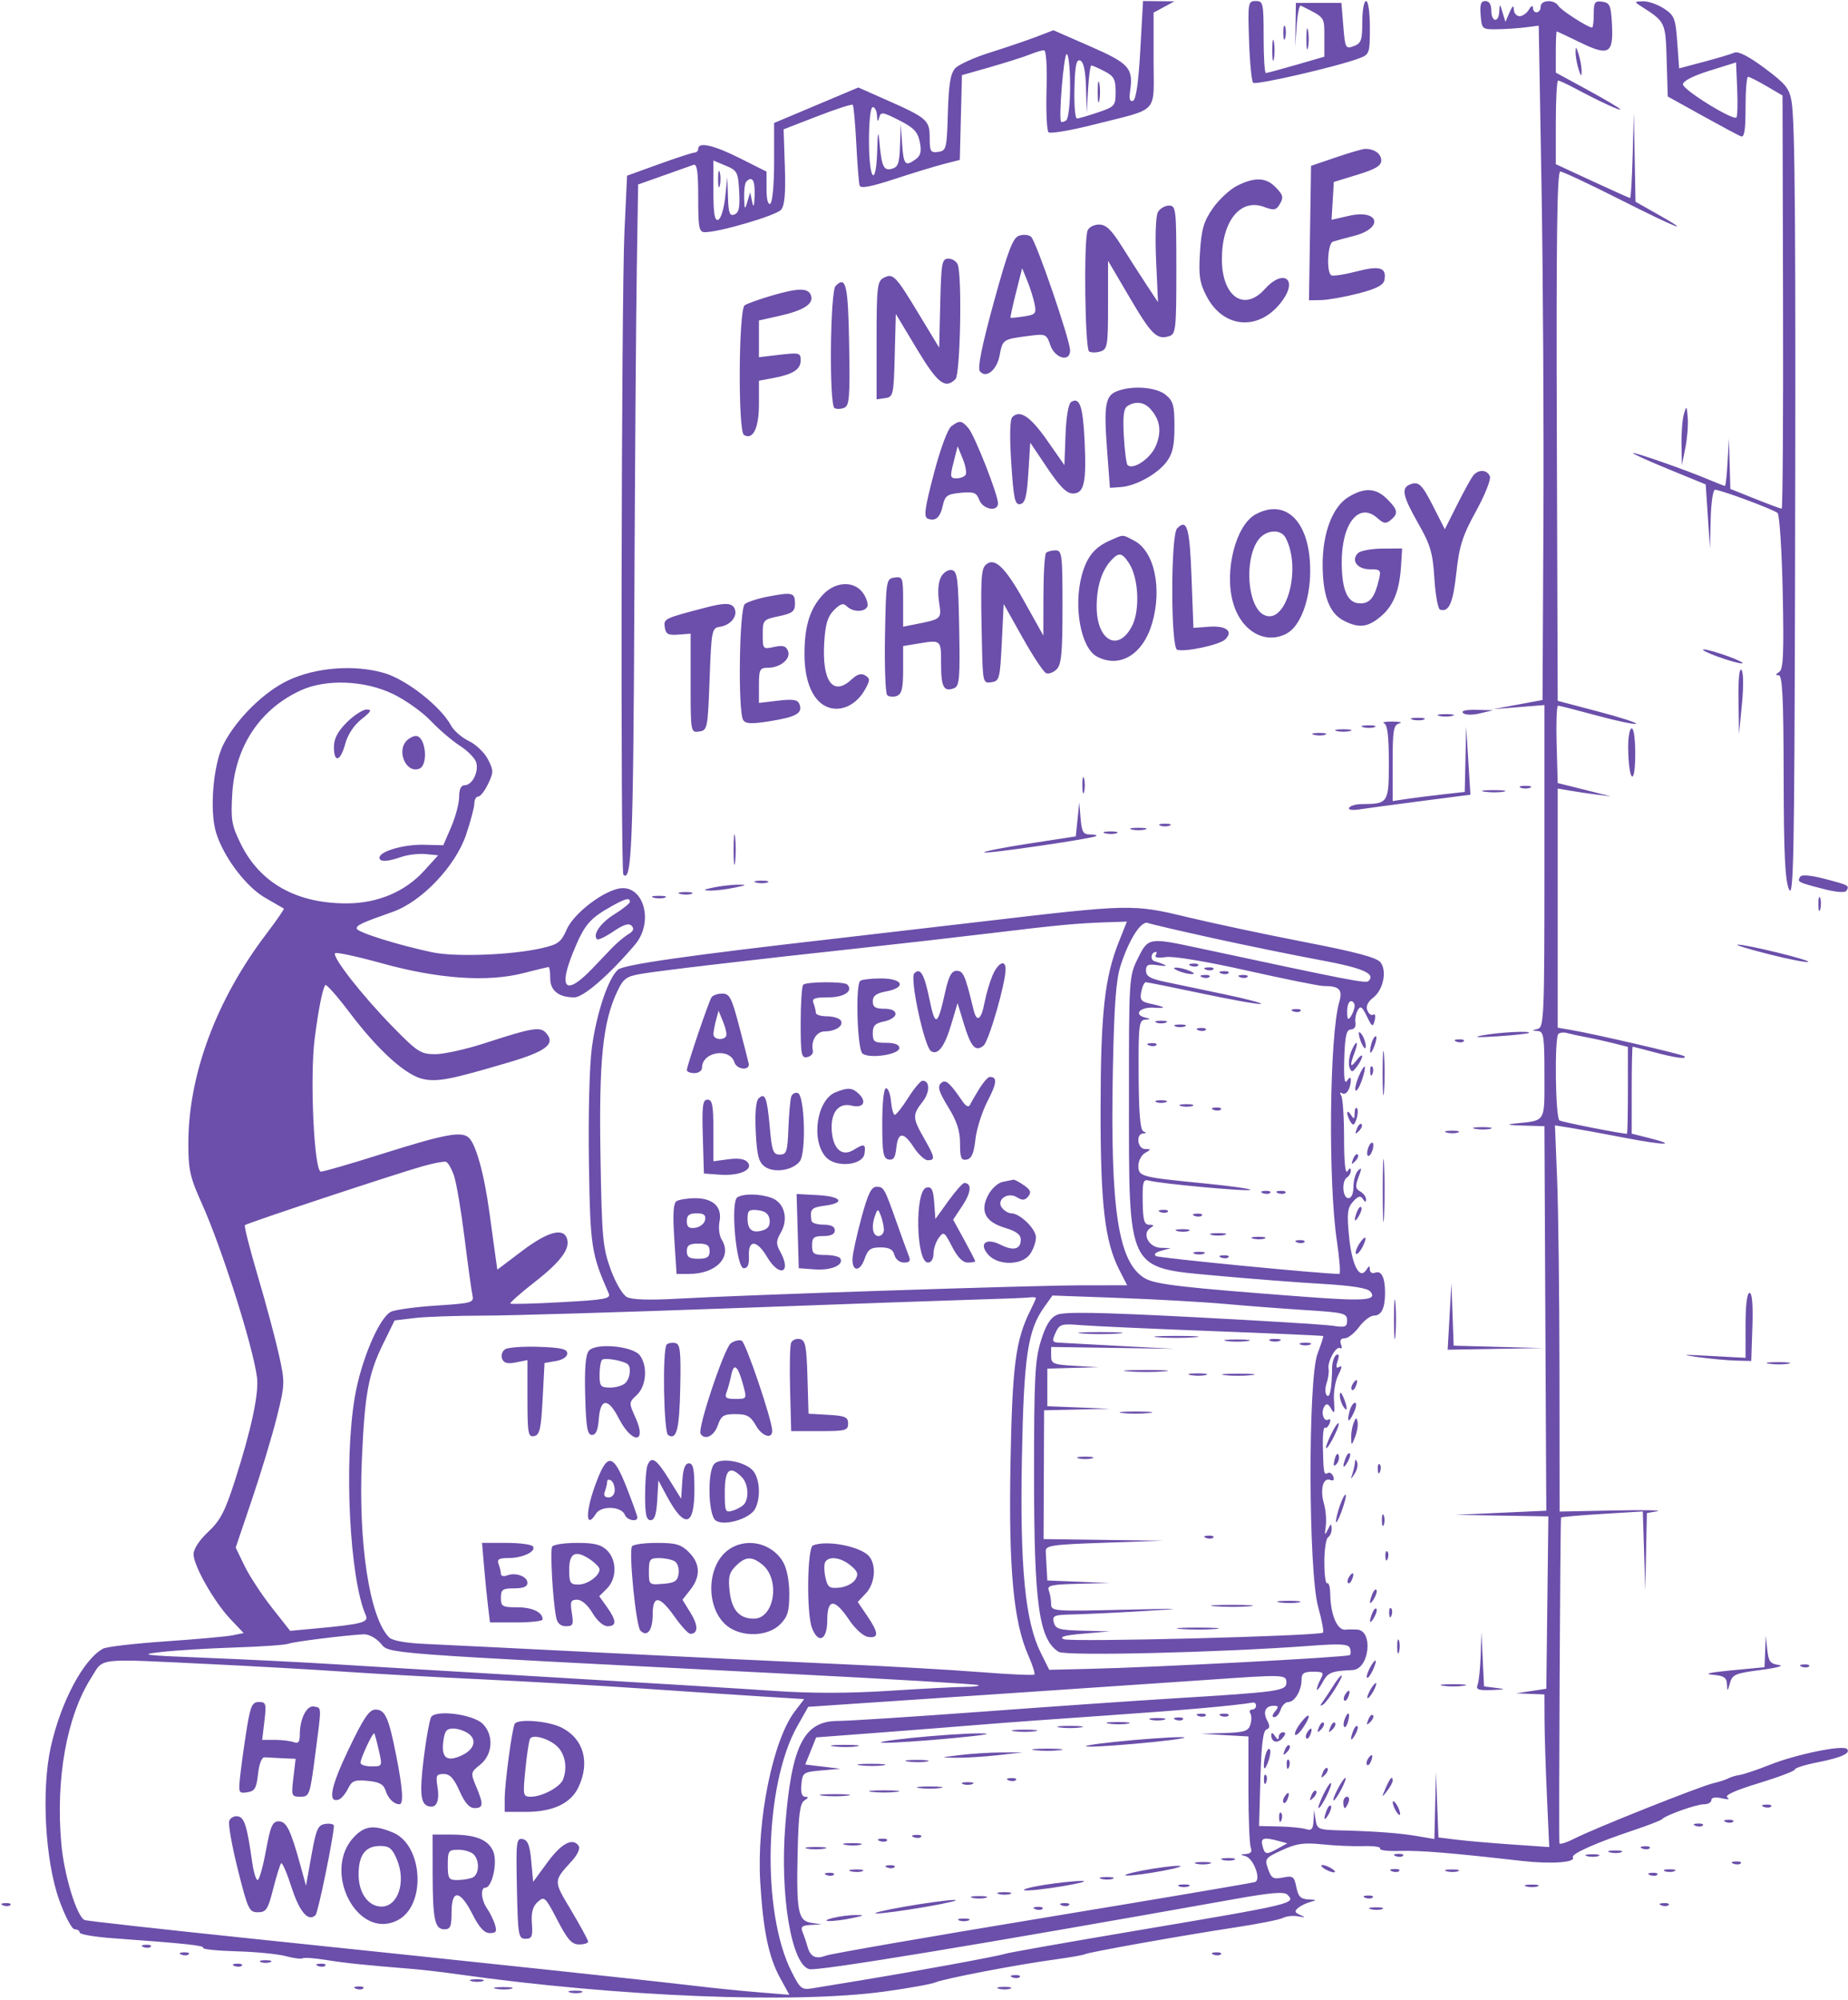 <svg width="487" height="527" viewBox="0 0 487 527" fill="none" xmlns="http://www.w3.org/2000/svg">
<path fill-rule="evenodd" clip-rule="evenodd" d="M300.504 13.182C300.027 21.743 299.379 26.248 298.581 26.554C297.76 26.869 297.512 26.098 297.8 24.137C298.71 17.951 297.646 16.743 287.314 12.22L277.609 7.972L273.054 9.714C270.55 10.672 265.088 12.528 260.917 13.836C256.747 15.145 252.602 17.024 251.706 18.011C250.48 19.364 250.006 22.267 249.789 29.753C249.514 39.205 249.389 39.714 247.25 40.017C245.235 40.303 245 39.915 245 36.298C245 31.642 244.358 31.087 233.347 26.215L226.195 23.049L215.097 27.724L204 32.4V42.727C204 48.535 203.562 53.324 203 53.672C202.389 54.048 202 52.522 202 49.751V45.213L195.025 41.707C188.091 38.222 184 37.291 184 39.199C184 39.748 183.574 40.197 183.052 40.197C182.531 40.197 178.313 41.567 173.678 43.24L165.251 46.284L164.563 60.957C163.736 78.581 163.484 229.655 164.28 230.449C166.459 232.625 166.88 222.318 167.16 159.918C167.326 122.892 167.62 82.7 167.813 70.602L168.164 48.604L174.832 46.244C178.499 44.945 182.063 43.68 182.75 43.43C183.692 43.09 184 45.22 184 52.068C184 60.054 184.212 61.159 185.75 61.171C189.516 61.2 204.573 56.771 205.828 55.266C206.789 54.113 207.065 50.959 206.828 43.872L206.5 34.073L215.397 30.628C220.291 28.733 224.487 27.375 224.722 27.61C224.957 27.845 225.377 32.457 225.656 37.86C225.934 43.262 226.327 48.22 226.529 48.878C226.789 49.723 229.463 49.229 235.698 47.182C240.539 45.592 246.398 43.806 248.718 43.212L252.935 42.133L253.218 30.969L253.5 19.803L261 17.661C265.125 16.483 269.767 15.009 271.315 14.384C272.863 13.759 274.571 13.248 275.109 13.248C275.703 13.248 275.972 17.33 275.794 23.637C275.632 29.351 275.864 34.393 276.309 34.841C276.754 35.291 282.154 34.378 288.309 32.814C305.784 28.375 304 30.309 304 15.8V3.331L306.75 1.842L309.5 0.353L305.362 0.313L301.223 0.273L300.504 13.182ZM329.159 10.672C329.347 16.392 329.831 21.401 330.235 21.803C330.937 22.501 352.477 17.531 358.25 15.339C360.89 14.337 361 14.015 361 7.285C361 3.275 360.572 0.273 360 0.273C359.45 0.273 359 2.758 359 5.794C359 10.607 358.711 11.424 356.75 12.153C354.599 12.953 354.478 12.721 354 6.881L353.5 0.772H347.5H341.5L341.418 6.516L341.336 12.26L341.72 6.7C341.931 3.642 342.418 1.296 342.802 1.487C349.261 4.702 349 4.353 349 9.761V14.937L341.586 17.087C337.509 18.27 333.909 19.237 333.586 19.237C333.264 19.237 333 14.97 333 9.755C333 0.801 332.884 0.273 330.909 0.273C328.9 0.273 328.831 0.679 329.159 10.672ZM390.19 4.016C390.493 7.676 390.589 7.758 394.5 7.707C396.7 7.678 400.075 7.453 402 7.208L405.5 6.761L406.234 49.18C406.638 72.511 406.863 112.485 406.734 138.012L406.5 184.424L400 185.634L393.5 186.846L400.25 186.304L407 185.762V228.187C407 267.753 406.882 270.644 405.25 271.07C403.583 271.504 403.583 271.532 405.25 271.642C406.808 271.745 407 273.013 407 283.217C407 296.003 407.528 295.156 399 296.032C396.791 296.258 397.621 296.45 401.25 296.551L407 296.71L407.214 341.625C407.332 366.328 407.445 389.122 407.464 392.279L407.5 398.018L395.5 398.566L383.5 399.114L395.769 399.315L408.038 399.515L407.769 422.222L407.5 444.929L403.5 445.536L399.5 446.143L403.25 446.285L407 446.426L407.026 453.164C407.041 456.869 407.326 465.918 407.661 473.272L408.269 486.644L398.384 485.959C392.948 485.583 386.379 485.012 383.787 484.691L379.074 484.107L378.743 475.497L378.411 466.888L378.206 475.709L378 484.53L373.75 483.796C368.927 482.964 362.331 482.464 353.304 482.245C347.437 482.103 347.086 481.956 346.704 479.482L346.3 476.869L346.15 479.68C346.03 481.924 345.629 482.375 344.167 481.912C343.16 481.593 339.965 481.278 337.068 481.213L331.802 481.095L332.151 468.584C332.397 459.767 332.867 455.952 333.742 455.662C334.652 455.358 334.707 454.731 333.946 453.312C332.735 451.053 333.463 449.421 335.681 449.421C336.958 449.421 337.016 449.695 336 450.918C335.226 451.848 335.154 452.415 335.81 452.415C336.39 452.415 337.151 451.517 337.5 450.419C337.849 449.321 338.764 448.423 339.532 448.423C341.207 448.423 343 445.359 343 442.5C343 440.869 343.634 440.438 346.035 440.438C348.726 440.438 348.953 440.656 348.035 442.368C347.466 443.43 347.018 444.666 347.04 445.113C347.062 445.561 347.751 444.692 348.572 443.182C349.966 440.617 350.804 440.28 356.48 439.998C360.866 439.78 361.972 429.58 357.637 429.341C356.461 429.275 355.138 429.283 354.696 429.358C352.452 429.738 350.632 425.556 350.547 419.822C350.521 418.091 350.163 416.882 349.75 417.137C349.337 417.39 349 414.904 349 411.61C349 408.317 349.45 405.344 350 405.005C350.55 404.666 350.968 403.629 350.93 402.7C350.872 401.307 350.695 401.361 349.916 403.009C349.127 404.679 349.038 404.533 349.375 402.116C349.597 400.527 349.38 397.843 348.894 396.151C347.822 392.422 348.673 389.195 350.539 389.911C351.416 390.246 351.701 389.92 351.344 388.99C351.04 388.198 350.388 387.798 349.895 388.102C348.876 388.731 348.752 388.039 348.606 380.899C348.548 378.07 348.79 375.934 349.145 376.152C349.5 376.369 350.057 375.853 350.384 375.004C350.71 374.155 350.579 373.706 350.093 374.006C348.866 374.763 348.012 372.166 348.976 370.609C349.576 369.64 350.02 369.783 350.817 371.199C351.662 372.7 351.804 372.283 351.546 369.073C351.369 366.877 351.886 363.796 352.695 362.226C353.64 360.392 353.74 359.634 352.975 360.105C352.123 360.631 351.988 360.203 352.5 358.593C352.972 357.109 352.853 356.57 352.15 357.003C351.565 357.364 351.067 358.88 351.045 360.373C350.962 365.921 350.476 368.45 349.651 367.627C349.184 367.161 349.159 365.723 349.597 364.433C350.034 363.142 350.267 361.452 350.115 360.675C349.743 358.785 352.084 354.535 353.139 355.185C353.6 355.47 353.709 355.006 353.382 354.153C352.998 353.157 353.349 352.604 354.363 352.604C355.23 352.604 356.938 351.257 358.158 349.61C359.378 347.963 361.143 346.616 362.081 346.616C364.047 346.616 365 344.659 365 340.627C365 336.61 364.062 334.677 362.417 335.307C361.626 335.611 360.993 335.251 360.985 334.496C360.972 333.395 360.802 333.406 360.075 334.551C358.315 337.327 356.242 333.337 355.51 325.763C354.916 319.613 355.077 318.243 356.582 316.582C357.94 315.085 358.541 314.926 359.161 315.9C359.75 316.827 359.974 316.847 359.985 315.974C359.993 315.315 359.305 314.387 358.454 313.912C357.188 313.205 357.109 312.519 358.017 310.12C358.894 307.803 358.869 307.445 357.896 308.405C357.22 309.073 356.667 310.981 356.667 312.647C356.667 314.505 356.151 315.674 355.333 315.674C353.785 315.674 353.508 311.105 355 310.185C355.55 309.846 355.993 309.033 355.985 308.379C355.975 307.613 355.654 307.687 355.082 308.589C354.532 309.456 354.197 306.165 354.2 299.926C354.203 294.392 353.864 289.313 353.448 288.642C352.99 287.902 353.106 287.676 353.741 288.067C354.775 288.705 356.015 286.679 355.985 284.402C355.976 283.73 355.553 283.871 354.989 284.733C354.311 285.767 354.084 283.915 354.254 278.745C354.447 272.877 354.824 271.254 356 271.237C356.865 271.224 357.375 270.48 357.204 269.482C357.042 268.53 357.305 267.044 357.79 266.179C358.513 264.89 358.946 265.173 360.199 267.757C361.58 270.603 361.78 270.708 362.271 268.836C362.569 267.696 362.402 267.018 361.9 267.328C361.397 267.639 360.694 267.133 360.337 266.203C359.917 265.11 360.441 263.945 361.824 262.897C364.514 260.858 365.573 255.882 363.812 253.554C362.864 252.3 357.372 250.827 344 248.238C333.825 246.269 319.875 243.308 313 241.658C298.463 238.169 298.158 238.175 258.5 242.833C244.75 244.448 227.425 246.462 220 247.308C181.558 251.692 164.402 254.142 162.872 255.467C160.295 257.696 157.176 267.003 155.967 276.07C155.332 280.839 155.003 293.75 155.198 306.275C155.547 328.569 155.805 330.283 160.403 340.746C161.029 342.169 159.552 342.447 147.985 343.085C140.764 343.485 134.69 343.644 134.487 343.443C134.285 343.24 137.194 340.674 140.953 337.741C147.908 332.313 150.407 328.873 149.366 326.167C148.305 323.407 144.177 324.603 137.586 329.583L131.066 334.509L130.607 331.33C130.355 329.581 129.634 324.333 129.006 319.667C127.603 309.247 125.386 301.268 123.448 299.662C121.438 297.997 117.083 298.84 100.178 304.171C92.3 306.656 85.276 308.688 84.568 308.688C82.769 308.688 81.611 283.729 82.937 273.548C83.938 265.867 84.908 260.936 85.692 259.54C85.92 259.134 88.789 262.355 92.068 266.697C99.761 276.887 107.099 283.476 111.717 284.341C115.515 285.052 118.918 284.379 133.915 279.95C143.844 277.019 146.37 275.107 144.033 272.296C142.442 270.383 140.589 270.675 127.66 274.875C122.798 276.454 116.963 277.746 114.694 277.746C110.89 277.746 110.015 277.181 103.484 270.51C95.475 262.329 87.419 252.042 88.319 251.145C88.648 250.817 94.223 252.019 100.709 253.819C115.415 257.9 128.445 258.808 137.831 256.409C141.313 255.519 144.35 254.79 144.581 254.79C144.811 254.79 145 256.121 145 257.749C145 261.005 147.234 262.775 151.343 262.775C153.749 262.775 160.423 256.99 167.286 248.956C172.598 242.739 169.445 232.5 162.737 234.18C158.079 235.347 151.107 240.901 149.371 244.829C147.845 248.282 147.097 248.835 142.578 249.852C134.646 251.637 120.012 252.175 113.95 250.904C104.986 249.026 94 245.577 94 244.642C94 243.729 95.232 243.159 103.5 240.243C111.15 237.546 120.035 228.2 122.831 219.912C124.024 216.375 125 212.669 125 211.678C125 210.687 125.457 209.875 126.016 209.875C126.575 209.875 127.749 208.375 128.625 206.542C130.088 203.479 130.083 202.95 128.563 200.017C127.654 198.261 125.397 196.104 123.549 195.225C121.7 194.345 119.594 192.518 118.868 191.165C116.182 186.155 107.103 179.02 101.256 177.323C93.373 175.035 83.182 175.825 75.874 179.289C69.55 182.288 62.324 189.416 58.927 196.01C56.173 201.355 55.149 213.658 56.973 219.476C58.989 225.906 64.877 233.68 69.906 236.552C72.432 237.995 74.635 239.267 74.799 239.379C74.963 239.492 72.848 242.55 70.098 246.176C56.986 263.467 49.652 283.188 49.636 301.202C49.629 308.231 50.059 310.143 53.223 317.172C58.439 328.757 66.631 354.569 67.719 362.843C68.281 367.12 66.207 376.769 61.768 390.532C59.283 398.239 57.988 400.686 54.855 403.604C52.559 405.743 51 408.114 51 409.471C51 412.507 56.445 422.08 60.749 426.612L64.206 430.253L61.353 430.841C59.784 431.164 51.83 431.885 43.678 432.443C35.526 433.001 28.101 433.864 27.178 434.36C22.008 437.143 16.043 448.349 13.385 460.271C10.865 471.58 11.888 490.234 15.595 500.574C17.146 504.898 18.949 508.309 19.685 508.309C20.408 508.309 21 508.696 21 509.168C21 509.641 24.937 510.314 29.75 510.662C48.951 512.056 53.94 512.589 53.557 513.207C53.337 513.562 57.285 513.966 62.329 514.106C67.373 514.246 73.198 514.815 75.273 515.372C77.348 515.927 79.373 516.185 79.773 515.942C80.173 515.701 82.975 515.904 86 516.396C90.999 517.206 96.013 517.727 109 518.781C111.475 518.983 116.875 519.621 121 520.201C162.905 526.095 209.249 527.964 233 524.717C239.325 523.852 245.4 522.765 246.5 522.299C248.924 521.275 267.708 517.669 277.866 516.279C281.918 515.724 285.518 515.096 285.866 514.884C286.723 514.362 311.898 509.871 325.5 507.814C331.55 506.899 337.236 505.766 338.135 505.297C339.034 504.828 340.834 504.649 342.135 504.899C344.017 505.263 344.123 505.189 342.653 504.539C341.141 503.871 341.051 503.525 342.153 502.631C342.894 502.029 344.4 501.316 345.5 501.047C347.087 500.656 346.958 500.532 344.875 500.44C342.772 500.347 342.126 499.703 341.625 497.205C341.059 494.38 340.724 494.141 338.083 494.668C335.548 495.174 335.037 494.88 334.179 492.423C333.235 489.719 333.394 489.504 337.846 487.452C341.658 485.697 343.585 485.421 348.5 485.931C351.8 486.274 356.68 486.482 359.344 486.396C362.008 486.31 363.963 486.6 363.689 487.043C363.415 487.485 365.735 487.764 368.845 487.661C374.105 487.487 382.51 488.174 401 490.288C408.716 491.169 415.345 490.709 414.503 489.35C413.954 488.464 420.427 485.571 430.5 482.203C434.35 480.916 437.725 479.607 438 479.295C438.917 478.254 447.013 475.371 449.02 475.371C450.109 475.371 451 474.873 451 474.266C451 473.569 452.02 473.395 453.75 473.796C455.41 474.182 455.992 474.094 455.219 473.577C454.372 473.011 457.17 471.734 463.469 469.813C468.711 468.215 473 466.588 473 466.199C473 465.81 475.635 464.973 478.855 464.341C485.244 463.087 487.845 461.909 486.716 460.781C485.621 459.688 473.297 462.217 466.5 464.929C463.2 466.246 459.6 467.462 458.5 467.633C457.4 467.804 456.05 468.205 455.5 468.525C454.95 468.845 453.15 469.43 451.5 469.824C447.787 470.711 420.251 481.68 414.914 484.398C412.761 485.494 410.977 486.045 410.95 485.622C410.744 482.489 411.159 400.021 411.381 399.8C411.537 399.644 416.449 399.225 422.296 398.868L432.927 398.219L433.252 408.598L433.578 418.978L433.789 408.814L434 398.65L436.75 398.16C438.262 397.889 433.087 397.799 425.25 397.957L411 398.245L410.964 361.701C410.944 341.601 410.668 318.708 410.352 310.827L409.777 296.497L414.138 297.199C416.537 297.586 422.956 298.764 428.401 299.817C438.685 301.806 442.448 301.807 434.538 299.819L430 298.678V287.214C430 280.909 430.113 275.755 430.25 275.762C430.387 275.768 432.975 276.437 436 277.247C441.53 278.729 444.737 279.148 443.862 278.273C443.371 277.784 420.118 272.399 414 271.359L410.5 270.763V239.256V207.751L413.75 208.314C415.538 208.624 418.688 209.091 420.75 209.351L424.5 209.824L420.5 208.808C418.3 208.248 415.15 207.458 413.5 207.051L410.5 206.311L410.215 196.116C410.058 190.509 410.223 185.921 410.58 185.921C410.937 185.921 415.473 187.074 420.659 188.485C425.845 189.895 430.553 190.893 431.121 190.705C431.689 190.516 427.282 189.075 421.327 187.503L410.5 184.645L410.268 114.916C410.096 63.224 410.331 45.188 411.176 45.188C411.804 45.188 418.996 48.563 427.159 52.688C442.11 60.244 446.683 61.99 436.5 56.254L431 53.156L430.786 41.436L430.572 29.717L430.253 40.946C430.078 47.122 429.78 52.175 429.592 52.175C429.404 52.175 424.919 50.168 419.625 47.716L410 43.257V32.245C410 26.189 410.276 21.233 410.614 21.233C410.951 21.233 412.864 22.108 414.864 23.175C421.364 26.647 427 29.269 427 28.82C427 28.579 423.175 26.301 418.5 23.757L410 19.132V13.695C410 10.704 410.113 8.268 410.25 8.28C410.387 8.293 413.188 9.611 416.473 11.211C423.996 14.875 425.209 14.168 424.795 6.351C424.535 1.432 424.234 0.734 422.25 0.453C420.277 0.173 420 0.573 420 3.696C420 5.657 419.801 7.26 419.557 7.26C418.466 7.26 411.419 2.73 410.7 1.566C409.596 -0.22 406 -0.064 406 1.77C406 3.567 404.013 3.81 403.97 2.02C403.953 1.327 403.486 1.55 402.92 2.519C402.359 3.479 401.248 4.265 400.45 4.265C399.653 4.265 398.971 3.479 398.937 2.519C398.891 1.269 398.568 1.482 397.801 3.267L396.729 5.763L395.964 3.267C395.233 0.881 395.195 0.871 395.1 3.018C394.963 6.104 393 5.87 393 2.768C393 1.172 392.437 0.273 391.44 0.273C390.248 0.273 389.953 1.157 390.19 4.016ZM432.358 1.579C438.939 5.789 438.91 5.729 439.214 15.887L439.5 25.424L448.5 30.416C453.45 33.16 458.063 35.635 458.75 35.912C459.689 36.293 460 34.404 460 28.327C460 23.876 460.298 20.235 460.662 20.235C461.026 20.235 463.219 21.343 465.535 22.698L469.746 25.161L469.883 79.59C469.959 109.526 469.796 134.019 469.521 134.019C469.246 134.019 466.091 132.848 462.511 131.418L456 128.816L455.807 122.186L455.615 115.554L455.26 121.792C455.064 125.224 454.756 128.031 454.574 128.031C454.393 128.031 452.502 127.291 450.372 126.388C444.485 123.888 430.665 119.05 430.341 119.373C430.183 119.53 434.43 121.452 439.777 123.645L449.5 127.63L450.064 136.065L450.627 144.499L450.814 136.764C450.916 132.51 451.424 129.029 451.943 129.029C453.413 129.029 467.388 134.221 468.44 135.158C468.957 135.618 469.568 145.038 469.798 156.091C470.134 172.278 469.952 176.355 468.858 177.046C467.86 177.678 467.831 177.909 468.75 177.921C469.717 177.933 470.01 183.973 470.045 204.635C470.08 225.08 470.412 232.036 471.464 234.329C472.644 236.901 472.866 225.706 473.037 154.979C473.265 60.994 473.063 32.391 472.128 26.735C471.56 23.3 470.587 22.096 465.043 17.967C460.821 14.823 458.082 13.419 457.058 13.872C456.201 14.251 452.575 15.338 449 16.287L442.5 18.011L442 11.116C441.542 4.805 441.246 4.054 438.5 2.253C436.85 1.171 434.375 0.31 433 0.338C430.688 0.387 430.64 0.48 432.358 1.579ZM338.195 8.757C338.215 10.404 338.439 10.957 338.693 9.986C338.947 9.014 338.93 7.667 338.656 6.991C338.382 6.315 338.175 7.11 338.195 8.757ZM344.272 10.254C344.272 12.724 344.467 13.735 344.706 12.5C344.944 11.264 344.944 9.244 344.706 8.008C344.467 6.773 344.272 7.784 344.272 10.254ZM335.272 13.248C335.272 15.719 335.467 16.73 335.706 15.494C335.944 14.258 335.944 12.238 335.706 11.003C335.467 9.767 335.272 10.778 335.272 13.248ZM415.199 13.747C415.199 14.845 415.56 16.866 416 18.239C416.634 20.215 416.801 20.319 416.801 18.738C416.801 17.64 416.44 15.619 416 14.246C415.366 12.27 415.199 12.166 415.199 13.747ZM282 22.671C282 27.562 281.553 31.373 280.933 31.754C280.347 32.117 279.757 32.255 279.623 32.063C278.938 31.079 280.335 14.246 281.103 14.246C281.596 14.246 282 18.037 282 22.671ZM286.193 23.087L286.385 29.717L286.74 23.479C286.936 20.048 287.321 17.241 287.597 17.241C287.873 17.241 289.427 17.926 291.05 18.764C293.548 20.053 294 20.88 294 24.16C294 27.88 293.815 28.095 289.322 29.623C286.749 30.499 284.263 31.214 283.797 31.214C283.332 31.214 283.038 27.664 283.145 23.326C283.296 17.227 283.641 15.553 284.67 15.947C285.563 16.289 286.063 18.635 286.193 23.087ZM457.6 30.948C456.708 31.838 443.5 23.669 443.5 22.226C443.5 21.353 446.167 19.983 450.5 18.631L457.5 16.447L457.796 23.452C457.959 27.305 457.871 30.677 457.6 30.948ZM289.272 24.227C289.272 26.698 289.467 27.709 289.706 26.473C289.944 25.238 289.944 23.217 289.706 21.982C289.467 20.746 289.272 21.757 289.272 24.227ZM231.116 30.466C231.202 32.127 231.35 32.261 231.686 30.984C232.099 29.408 232.563 29.468 236.934 31.68C240.812 33.642 241.855 34.735 242.389 37.397C242.888 39.887 242.631 40.993 241.333 41.94C238.563 43.961 238.124 43.475 237.737 37.952L237.37 32.711L237.185 38.334C237.03 43.036 236.672 44.043 234.996 44.48C232.809 45.051 232.311 43.881 231.685 36.704C231.471 34.255 231.271 35.316 231.168 39.449C230.913 49.684 229 47.703 229 37.203C229 31.88 229.407 28.22 230 28.22C230.55 28.22 231.052 29.23 231.116 30.466ZM352 41.48L345.5 43.691L345.227 61.407L344.954 79.123L348.227 79.055C350.027 79.017 354.423 78.232 357.995 77.309C362.736 76.083 364.585 75.13 364.839 73.778C365.459 70.48 363.618 69.917 357.459 71.523C354.264 72.355 351.279 72.807 350.825 72.528C349.497 71.708 349.861 64.136 351.25 63.671C351.938 63.44 354.436 62.757 356.801 62.153C364.751 60.12 363.479 55.036 355.478 56.864L350.904 57.908L351.202 52.923L351.5 47.938L357.75 46.027C362.485 44.58 364 43.669 364 42.264C364 40.481 362.113 39.16 359.668 39.234C359.026 39.254 355.575 40.264 352 41.48ZM194.796 50.463C195.024 54.655 194.734 56.055 193.546 56.51C192.284 56.993 191.97 56.145 191.837 51.894L191.674 46.685L191.087 52.097C190.764 55.079 189.939 57.693 189.25 57.92C188.32 58.225 188 56.279 188 50.31V42.29L191.25 43.649C194.289 44.92 194.519 45.363 194.796 50.463ZM189.232 47.184C189.232 49.105 189.438 49.891 189.689 48.931C189.941 47.97 189.941 46.397 189.689 45.437C189.438 44.477 189.232 45.263 189.232 47.184ZM198.864 51.426C198.768 54.402 198.574 54.923 198.211 53.173L197.695 50.677L196.947 53.173C196.279 55.402 196.189 55.288 196.1 52.092C196.045 50.124 196.3 48.215 196.667 47.85C198.252 46.267 198.991 47.469 198.864 51.426ZM326.025 48.933C324.115 49.892 321.236 52.559 319.629 54.858C317.223 58.3 316.624 60.337 316.235 66.392C315.84 72.534 316.113 74.433 317.891 77.912C322.421 86.774 332.132 87.349 338.015 79.103C342.083 73.4 338.063 70.841 333.342 76.129C327.873 82.255 321.999 78.179 322.002 68.259C322.004 58.224 326.9 52.178 333.126 54.524C335.531 55.43 336.267 55.36 337.03 54.157C338.372 52.037 338.245 51.421 336 49.18C333.539 46.724 330.569 46.65 326.025 48.933ZM305.131 55.897C304.58 56.88 304.379 62.357 304.665 68.623L305.168 79.622L302.202 75.131C300.57 72.661 297.613 68.056 295.63 64.9C292.867 60.502 291.463 59.161 289.619 59.161C288.296 59.161 286.941 59.872 286.607 60.74C285.561 63.461 285.92 91.931 287.009 92.604C287.564 92.945 288.914 92.942 290.009 92.595C291.847 92.013 292 91.071 292 80.331V68.697L297.68 78.364C303.479 88.235 304.875 89.596 308.141 88.56C309.857 88.017 310 86.668 310 71.072C310 54.979 309.907 54.171 308.05 54.171C306.977 54.171 305.664 54.947 305.131 55.897ZM268.5 62.12C266.893 62.694 265.59 66.154 261.874 79.712C258.722 91.212 257.56 96.981 258.229 97.817C259.834 99.823 262.694 97.532 263.422 93.658C264.211 89.461 264.3 89.398 270.671 88.554C275.655 87.895 275.743 87.93 276.812 90.99C278.02 94.451 282 95.494 282 92.349C282 89.567 273.008 63.4 271.692 62.353C271.036 61.831 269.6 61.726 268.5 62.12ZM247.782 79.872L247.5 91.6L242.065 82.617C235.952 72.511 235.336 71.887 232.804 73.24C231.184 74.105 231 75.787 231 89.708V105.213L233.25 104.894C235.406 104.588 235.512 104.12 235.786 93.641L236.072 82.707L241.59 91.894C247.083 101.039 249.078 102.601 251.8 99.884C253.064 98.622 253.572 72.788 252.393 69.723C252.059 68.855 250.948 68.144 249.925 68.144C248.231 68.144 248.038 69.201 247.782 79.872ZM272.646 80.1C273.149 82.61 272.895 82.906 269.849 83.368C268.007 83.649 266.413 83.805 266.306 83.719C266.199 83.631 266.843 80.658 267.738 77.113L269.365 70.667L270.729 74.003C271.479 75.839 272.341 78.581 272.646 80.1ZM220.212 75.319C218.758 76.77 218.477 106.63 219.91 107.513C220.41 107.822 221.546 107.797 222.434 107.457C223.843 106.917 224.014 104.804 223.774 90.817C223.504 75.024 222.945 72.591 220.212 75.319ZM203 77.993C199.975 78.89 196.938 79.986 196.25 80.43C194.642 81.469 194.448 113.599 196.044 114.583C198.409 116.042 200 112.815 200 106.56V100.306L203.732 99.608C209.013 98.618 211 97.337 211 94.92C211 92.964 210.628 92.865 205.5 93.467L200 94.112V89.272V84.431L205.366 83.233C211.863 81.781 214.557 80.015 213.694 77.771C212.929 75.781 210.287 75.836 203 77.993ZM294.28 103.098C291.28 104.303 290.864 106.838 291.747 118.549L292.5 128.53L295.345 128.329C299.322 128.047 305.004 124.911 307.443 121.651C309.027 119.534 309.5 117.405 309.5 112.398C309.5 106.769 309.183 105.64 307.139 103.988C304.613 101.946 298.245 101.506 294.28 103.098ZM282.288 105.895C281.567 106.34 280.974 109.791 280.796 114.587L280.5 122.541L275.97 116.061C271.532 109.713 268.795 107.874 266.779 109.886C266.132 110.532 266.031 114.882 266.498 122.008C267.121 131.535 267.459 133.08 268.863 132.813C270.163 132.567 270.603 130.87 271 124.56L271.5 116.617L276 123.316C279.302 128.233 281.094 130.018 282.731 130.022C285.713 130.029 286.346 127.148 285.812 115.998C285.382 107.021 284.511 104.523 282.288 105.895ZM303.227 107.819C305.752 110.689 306.177 113.698 304.592 117.484C303.193 120.827 298.574 123.946 297.141 122.515C296.821 122.196 296.38 118.762 296.16 114.884C295.864 109.66 296.116 107.61 297.131 106.968C299.287 105.605 301.558 105.921 303.227 107.819ZM443.764 109.067C443.359 110.439 443.07 114.032 443.123 117.051L443.219 122.541L444.128 118.049C444.628 115.579 444.916 111.986 444.768 110.065C444.521 106.844 444.442 106.766 443.764 109.067ZM250.708 112.31C249.735 113.036 247.798 118.281 246.081 124.843C243.672 134.048 243.384 136.225 244.516 136.659C246.556 137.44 247.766 136.357 248.481 133.109C249.033 130.601 249.641 130.175 253.164 129.84C256.643 129.509 257.334 129.775 258.081 131.736C259.035 134.241 263 134.942 263 132.607C263 130.319 256.855 114.711 255.205 112.809C253.401 110.73 252.903 110.674 250.708 112.31ZM254.466 125.091C254.145 125.61 253.056 126.034 252.047 126.034C250.387 126.034 250.315 125.632 251.288 121.805L252.364 117.575L253.707 120.861C254.446 122.669 254.787 124.572 254.466 125.091ZM388.239 125.286C387.686 125.972 385.775 129.439 383.992 132.989L380.751 139.445L377.896 133.81C374.724 127.549 373.906 126.748 371.59 127.635C369.187 128.556 369.636 130.692 373.75 137.916C376.973 143.574 377.57 145.61 378 152.405C378.275 156.754 378.95 160.452 379.5 160.624C381.839 161.353 382.902 158.95 383.785 150.931C384.572 143.783 385.403 141.177 388.961 134.706C391.293 130.466 392.944 126.331 392.632 125.517C391.938 123.713 389.606 123.59 388.239 125.286ZM355.365 130.944C351.117 133.529 348.484 140.534 348.554 149.061C348.62 157.039 350.362 161.586 354.091 163.51C358.093 165.575 360.42 165.319 363.857 162.432C367.231 159.599 368.815 155.631 369.223 148.991L369.5 144.499L364.258 144.541C361.374 144.565 358.502 145.096 357.875 145.722C355.958 147.635 357.675 149.989 360.988 149.989C363.808 149.989 363.989 150.195 363.381 152.734C362.266 157.389 361.027 158.972 358.5 158.972C355.177 158.972 353.663 155.745 353.583 148.492C353.466 137.962 358.101 132.09 363.022 136.533C364.609 137.968 365.239 138.057 366.481 137.029C368.564 135.304 368.399 134.327 365.545 131.479C362.598 128.537 359.58 128.379 355.365 130.944ZM330.881 135.519C325.706 138.327 322.622 150.205 324.892 158.589C326.952 166.194 333.366 169.966 339.062 166.924C342.655 165.004 345.228 158.223 345.274 150.551C345.352 137.69 339.037 131.096 330.881 135.519ZM310.212 139.197C308.492 140.914 308.5 170.617 310.22 171.189C312.247 171.863 321.404 169.9 322.868 168.478C325.085 166.324 323.162 164.796 318.648 165.123L314.5 165.425L314 152.048C313.509 138.917 312.824 136.59 310.212 139.197ZM338.833 141.754C343.138 150.077 338.802 165.065 332.987 161.959C328.82 159.733 327.854 147.917 331.399 142.517C333.332 139.573 337.484 139.146 338.833 141.754ZM292.5 142.406C288.468 144.182 286.416 146.702 285.105 151.486C282.825 159.809 284.829 170.718 289.055 172.974C295.045 176.174 301.21 172.47 303.611 164.229C306.316 154.939 304.188 145.181 298.855 142.428C295.617 140.757 296.238 140.759 292.5 142.406ZM275.667 145.664C275.3 146.029 274.989 151.083 274.976 156.893L274.952 167.456L269.802 158.235C264.764 149.216 261.964 146.631 259.692 148.899C258.525 150.064 258.393 153.051 258.769 169.771C258.994 179.825 259.054 180.063 261.25 179.752C263.376 179.451 263.528 178.874 264 169.279L264.5 159.126L269.485 168.016C272.227 172.904 275.027 177.117 275.706 177.378C276.386 177.638 277.63 177.164 278.471 176.325C279.706 175.092 280 171.938 280 159.899C280 146.115 279.863 144.998 278.167 144.998C277.158 144.998 276.033 145.298 275.667 145.664ZM297.541 148.415C300.061 152.253 300.46 160.817 298.311 164.96C294.68 171.963 289 168.823 289 159.813C289 154.627 290.298 150.421 292.725 147.745C294.831 145.422 295.652 145.536 297.541 148.415ZM247.971 152.039C247.266 153.354 247.062 155.903 247.452 158.504C248.153 163.164 248.263 163.057 241.25 164.466L238 165.119V158.483C238 152.172 237.89 151.862 235.75 152.165C233.546 152.477 233.494 152.789 233.222 167.378C233.07 175.57 233.332 182.659 233.805 183.131C234.278 183.603 235.416 183.703 236.333 183.352C237.643 182.849 238 181.376 238 176.463V170.212L241.75 169.594C248.084 168.549 248 168.477 248 174.883C248 181.045 248.703 182.362 251.435 181.316C252.842 180.777 253.015 178.742 252.775 165.605C252.534 152.388 252.291 150.473 250.817 150.19C249.88 150.011 248.619 150.83 247.971 152.039ZM216.823 156.726C213.42 160.388 212 164.988 212.002 172.345C212.003 179.791 214.349 185.001 218.318 186.376C221.805 187.584 225.744 185.647 227.975 181.629C229.321 179.206 229.325 178.775 228.015 177.957C226.976 177.308 225.907 177.614 224.451 178.98C219.541 183.584 216.573 179.568 217.212 169.181C217.506 164.408 218.117 162.403 219.788 160.736C221.502 159.025 222.241 158.813 223.189 159.759C224.676 161.243 227.654 161.336 228.527 159.926C228.882 159.353 228.448 157.781 227.563 156.433C225.269 152.938 220.216 153.076 216.823 156.726ZM202.53 157.153C199.797 157.67 196.984 158.571 196.28 159.153C194.813 160.369 194.435 187.478 195.854 189.711C196.501 190.73 198.031 190.789 203.011 189.989C209.876 188.885 211.587 187.89 210.68 185.53C210.218 184.327 209.035 184.133 205.047 184.604L200 185.201V180.57C200 176.399 200.229 175.94 202.309 175.94C205.635 175.94 208.466 173.6 207.663 171.513C207.153 170.186 206.316 169.942 204.001 170.45C201.063 171.094 201 171.025 201 167.178C201 163.36 201.121 163.223 205.25 162.353C208.828 161.6 209.5 161.077 209.5 159.051C209.5 156.126 208.866 155.955 202.53 157.153ZM186 160.066C174.995 162.939 174.865 163.002 175.189 165.269C175.446 167.071 176.073 167.411 178.751 167.202L182 166.949V179.998C182 192.958 182.015 193.044 184.25 192.728C186.427 192.418 186.516 191.974 187 178.934C187.479 166.033 187.593 165.447 189.677 165.15C192.434 164.759 194.398 162.445 193.643 160.482C192.999 158.805 191.203 158.707 186 160.066ZM452.5 172.945C455.25 173.958 458.175 174.787 459 174.787C459.825 174.787 458.25 173.958 455.5 172.945C452.75 171.932 449.825 171.104 449 171.104C448.175 171.104 449.75 171.932 452.5 172.945ZM458.14 184.473L458.28 193.406L459.056 185.422C459.508 180.774 459.449 177.041 458.916 176.489C458.359 175.912 458.055 179.043 458.14 184.473ZM103.5 182.809C106.8 184.39 111.3 187.582 113.5 189.9C115.7 192.22 119.152 195.175 121.171 196.469C123.19 197.763 125.127 199.719 125.476 200.817C126.254 203.264 124.458 206.881 122.465 206.881C121.497 206.881 121 207.919 121 209.94C121 211.622 120.06 215.18 118.911 217.846L116.822 222.693L111.603 222.571C106.381 222.449 100 224.316 100 225.966C100 227.139 102.044 227.072 105.769 225.776C107.457 225.188 110.329 224.852 112.152 225.027L115.466 225.346L111.725 229.468C106.782 234.916 99.576 237.963 91.529 238.009C78.202 238.086 68.515 232.671 63.434 222.306C61.036 217.415 60.796 215.987 61.209 209.107C61.957 196.654 68.554 186.75 79.363 181.85C85.994 178.846 96.064 179.245 103.5 182.809ZM91.4 190.312C88.996 192.712 88 194.612 88 196.8C88 201.141 89.718 200.655 90.986 195.956C91.641 193.525 93.284 191.044 95.274 189.479C97.792 187.498 98.094 186.939 96.65 186.93C95.633 186.924 93.27 188.446 91.4 190.312ZM385.55 187.85C386.106 188.396 387.952 188.438 390 187.953L393.5 187.123L389.05 187.021C386.284 186.958 384.96 187.271 385.55 187.85ZM379.25 188.605C380.212 188.856 381.788 188.856 382.75 188.605C383.712 188.354 382.925 188.148 381 188.148C379.075 188.148 378.288 188.354 379.25 188.605ZM372.269 189.607C373.242 189.86 374.592 189.843 375.269 189.57C375.946 189.296 375.15 189.09 373.5 189.11C371.85 189.13 371.296 189.353 372.269 189.607ZM364.75 190.574C365.631 190.929 366 193.967 366 200.859C366 211.596 365.852 211.823 358.809 211.857C357.329 211.865 355.856 212.294 355.537 212.811C355.197 213.36 356.315 213.541 358.228 213.249C360.027 212.973 367.35 211.99 374.5 211.062L387.5 209.376L386.939 200.393L386.378 191.41L386.189 200.029L386 208.648L380.25 209.29C377.087 209.644 372.813 210.185 370.75 210.491L367 211.049V201.053C367 192.372 367.23 190.997 368.75 190.601C369.712 190.35 368.925 190.128 367 190.108C365.075 190.088 364.063 190.297 364.75 190.574ZM359.269 191.603C360.242 191.856 361.592 191.839 362.269 191.566C362.946 191.292 362.15 191.086 360.5 191.106C358.85 191.126 358.296 191.349 359.269 191.603ZM352.25 192.597C353.212 192.849 354.788 192.849 355.75 192.597C356.712 192.346 355.925 192.141 354 192.141C352.075 192.141 351.288 192.346 352.25 192.597ZM429.07 197.149C429.186 205.755 430.848 207.54 430.93 199.146C430.971 194.94 430.581 191.909 430 191.909C429.45 191.909 429.032 194.268 429.07 197.149ZM346.269 193.599C347.242 193.853 348.592 193.836 349.269 193.562C349.946 193.289 349.15 193.082 347.5 193.102C345.85 193.122 345.296 193.346 346.269 193.599ZM107.2 195.103C104.407 197.891 107.045 203.851 110.487 202.532C112.977 201.579 112.182 193.906 109.593 193.906C108.937 193.906 107.86 194.444 107.2 195.103ZM285.232 206.881C285.232 208.802 285.438 209.589 285.689 208.628C285.941 207.666 285.941 206.095 285.689 205.134C285.438 204.173 285.232 204.96 285.232 206.881ZM400.75 207.542C401.438 207.819 402.563 207.819 403.25 207.542C403.938 207.265 403.375 207.039 402 207.039C400.625 207.039 400.063 207.265 400.75 207.542ZM391.264 208.596C392.784 208.824 395.034 208.818 396.264 208.582C397.494 208.345 396.25 208.157 393.5 208.164C390.75 208.172 389.744 208.366 391.264 208.596ZM283.96 215.864L283.5 220.355L271.225 222.244C264.474 223.282 259.15 224.331 259.394 224.574C259.876 225.055 288.234 220.905 288.917 220.254C289.146 220.035 288.384 219.856 287.224 219.856C285.464 219.856 285.057 219.155 284.767 215.614L284.42 211.372L283.96 215.864ZM305.75 217.523C306.438 217.8 307.563 217.8 308.25 217.523C308.938 217.246 308.375 217.02 307 217.02C305.625 217.02 305.063 217.246 305.75 217.523ZM193.32 223.849C193.32 227.417 193.502 228.876 193.723 227.093C193.945 225.309 193.945 222.388 193.723 220.605C193.502 218.821 193.32 220.28 193.32 223.849ZM298.25 218.548C299.212 218.799 300.788 218.799 301.75 218.548C302.712 218.297 301.925 218.092 300 218.092C298.075 218.092 297.288 218.297 298.25 218.548ZM291.269 219.55C292.242 219.803 293.592 219.786 294.269 219.513C294.946 219.239 294.15 219.033 292.5 219.053C290.85 219.073 290.296 219.296 291.269 219.55ZM474.4 230.997C473.565 232.346 473.78 232.461 480.25 234.142C483.852 235.078 486.224 235.274 486.6 234.666C487.435 233.318 487.22 233.202 480.75 231.521C477.148 230.585 474.776 230.389 474.4 230.997ZM199.269 232.525C200.242 232.779 201.592 232.762 202.269 232.488C202.946 232.215 202.15 232.008 200.5 232.028C198.85 232.048 198.296 232.272 199.269 232.525ZM188 233.83C185.344 234.388 185.103 234.583 187 234.639C188.375 234.679 191.3 234.341 193.5 233.887C196.834 233.199 197.001 233.064 194.5 233.078C192.85 233.087 189.925 233.426 188 233.83ZM179.269 235.52C180.242 235.773 181.592 235.756 182.269 235.483C182.946 235.209 182.15 235.003 180.5 235.022C178.85 235.042 178.296 235.266 179.269 235.52ZM172.269 236.518C173.242 236.771 174.592 236.754 175.269 236.481C175.946 236.207 175.15 236.001 173.5 236.021C171.85 236.041 171.296 236.264 172.269 236.518ZM479.195 238.321C479.215 239.968 479.439 240.521 479.693 239.55C479.947 238.579 479.93 237.231 479.656 236.556C479.382 235.88 479.175 236.674 479.195 238.321ZM166 237.587C166 238.006 164.196 239.462 161.991 240.822C158.293 243.103 156.096 246.236 157.331 247.468C157.613 247.75 159.55 246.824 161.635 245.41C164.345 243.571 165.722 243.149 166.463 243.928C167.189 244.689 166.917 245.359 165.559 246.16C164.491 246.789 162.545 248.427 161.234 249.799C159.924 251.172 157.647 253.555 156.176 255.096C149.14 262.465 147.026 260.71 151.049 250.84C154.011 243.577 155.349 242.002 161.438 238.613C164.848 236.714 166 236.455 166 237.587ZM294.879 248.053C291.105 257.506 290.072 266.853 290.035 291.882C289.997 317.246 291.13 327.067 294.955 334.552L297.041 338.631L285.27 338.637C272.33 338.643 196.067 341.166 178.356 342.173C171.116 342.585 166.509 342.431 165.204 341.734C164.062 341.124 162.212 337.962 160.916 334.406C158.84 328.709 158.602 326.044 158.24 304.524C157.818 279.401 158.852 269.281 162.664 261.221C164.275 257.812 165.05 257.243 169 256.568C173.897 255.73 197.973 252.904 226.725 249.791C236.748 248.707 252.273 246.932 261.225 245.848C278.907 243.707 283.75 243.253 291.735 242.987L296.971 242.813L294.879 248.053ZM319.717 247.188C328.398 249.094 341.065 251.684 347.867 252.943C359.179 255.038 362.601 256.52 360.644 258.473C359.965 259.151 355.873 258.356 316.071 249.824C302.692 246.957 302.587 246.974 299.839 252.544C297.534 257.216 297.5 257.747 297.511 289.225C297.526 335.331 296.83 333.913 320.5 336.094C329.3 336.905 341.787 337.873 348.249 338.246C356.146 338.702 360.364 339.363 361.112 340.263C363.046 342.588 359.829 342.862 344.29 341.696C311.791 339.258 304.496 338.419 301.729 336.801C294.681 332.681 292.552 318.816 293.275 281.739C293.608 264.652 294.102 258.088 295.341 254.291C297.587 247.403 300.747 242.502 302.508 243.177C303.293 243.477 311.037 245.282 319.717 247.188ZM466 251.371C471.225 252.699 475.95 253.631 476.5 253.443C477.616 253.061 460.043 248.756 457.876 248.88C457.119 248.923 460.775 250.045 466 251.371ZM304.537 251.737C304.196 252.287 305.311 252.462 307.228 252.162C309.189 251.854 317.76 253.277 328.621 255.714C338.587 257.951 347.663 259.781 348.789 259.781C353.004 259.781 353.884 260.697 352.913 264.076C350.35 272.995 349.977 311.332 352.301 326.903C353.018 331.707 353.309 335.637 352.948 335.637C348.411 335.637 305.521 331.466 304.673 330.943C303.955 330.5 304.46 329.971 306.01 329.54L308.5 328.848L305.817 328.75C302.729 328.635 300.857 324.996 303.143 323.55C304.22 322.869 304.161 322.688 302.857 322.676C301.526 322.664 301.199 321.515 301.13 316.613C301.055 311.338 301.266 310.625 302.772 311.047C305.704 311.87 329.005 314.007 329.512 313.501C329.775 313.238 324.255 312.46 317.245 311.771C300.557 310.133 300 309.982 300 307.132C300 305.846 300.788 304.337 301.75 303.777C303.417 302.808 303.417 302.758 301.75 302.729C299.743 302.695 299.262 298.754 301.25 298.628C302.167 298.57 302.184 298.421 301.315 298.067C300.484 297.729 300.11 293.286 300.06 283.174C299.997 270.115 300.155 268.753 301.745 268.648C303.365 268.541 303.361 268.496 301.695 268.065C298.607 267.266 300.474 265.257 304.084 265.494C307.679 265.728 307.251 265.328 302.886 264.375C300.729 263.903 300.356 263.364 300.752 261.293C301.017 259.912 301.56 258.782 301.959 258.782C302.358 258.782 309.123 260.145 316.993 261.81C324.863 263.474 331.749 264.688 332.295 264.507C332.842 264.325 328.387 263.153 322.395 261.904C316.403 260.655 309.363 259.18 306.75 258.626C303.112 257.854 302 257.176 302 255.73C302 254.166 302.558 253.925 305.25 254.326C308.182 254.762 307.788 254.353 304.187 253.221C303.012 252.852 303.377 250.798 304.618 250.798C304.893 250.798 304.856 251.22 304.537 251.737ZM261.541 257.036C260.794 258.82 259.866 261.968 259.478 264.033C258.591 268.757 257.409 269.557 256.551 266.012C254.35 256.909 253.864 255.788 252.121 255.788C250.74 255.788 250.021 257.133 249.048 261.527C247.107 270.298 246.454 270.636 245.015 263.618C243.575 256.597 242.567 254.823 240.938 256.449C239.687 257.697 243.586 275.818 245.348 276.941C247.17 278.102 248.94 275.761 250.684 269.88L252.348 264.272L253.924 269.481C255.852 275.855 257.036 277.212 259.173 275.505C260.586 274.376 265 259.088 265 255.325C265 252.654 262.95 253.667 261.541 257.036ZM313.813 254.474C314.534 254.762 315.397 254.726 315.729 254.395C316.061 254.063 315.471 253.828 314.417 253.871C313.252 253.919 313.015 254.155 313.813 254.474ZM310.5 255.788C311.6 256.26 313.175 256.645 314 256.645C314.945 256.645 314.761 256.329 313.5 255.788C312.4 255.316 310.825 254.931 310 254.931C309.055 254.931 309.239 255.247 310.5 255.788ZM317.813 255.472C318.534 255.76 319.397 255.724 319.729 255.393C320.061 255.061 319.471 254.826 318.417 254.869C317.252 254.917 317.015 255.153 317.813 255.472ZM321.813 256.47C322.534 256.758 323.397 256.722 323.729 256.391C324.061 256.06 323.471 255.824 322.417 255.867C321.252 255.915 321.015 256.151 321.813 256.47ZM316.813 257.468C317.534 257.756 318.397 257.72 318.729 257.389C319.061 257.058 318.471 256.822 317.417 256.865C316.252 256.913 316.015 257.15 316.813 257.468ZM326.813 257.468C327.534 257.756 328.397 257.72 328.729 257.389C329.061 257.058 328.471 256.822 327.417 256.865C326.252 256.913 326.015 257.15 326.813 257.468ZM226.667 258.45C225.395 259.719 225.927 276.444 227.274 277.56C229.053 279.033 237 277.855 237 276.118C237 275.222 235.795 274.752 233.5 274.752C230.424 274.752 230 274.447 230 272.232C230 270.23 230.617 269.589 233 269.113C234.65 268.783 236 267.896 236 267.142C236 266.282 234.879 265.769 233 265.769C230.69 265.769 230 265.321 230 263.818C230 262.379 230.918 261.695 233.5 261.212C238.96 260.19 238.025 257.784 232.167 257.784C229.508 257.784 227.033 258.084 226.667 258.45ZM211.667 259.448C211.3 259.813 211 264.338 211 269.502C211 277.924 211.18 278.851 212.75 278.509C213.713 278.298 214.372 277.546 214.215 276.835C213.645 274.245 215.16 271.758 217.317 271.743C220.233 271.722 222.419 270.248 221.569 268.875C221.191 268.264 219.559 267.765 217.941 267.765C216.323 267.765 215 267.353 215 266.849C215 266.345 214.727 265.222 214.393 264.354C213.895 263.058 214.593 262.775 218.286 262.775C222.472 262.775 224.964 261.075 223.264 259.379C222.446 258.563 212.495 258.622 211.667 259.448ZM187.49 262.791C186.685 264.09 181 280.853 181 281.926C181 282.372 181.9 282.737 183 282.737C184.1 282.737 185 282.095 185 281.311C185 277.114 192.284 275.92 193.553 279.909C194.17 281.849 197.686 282.147 197.304 280.228C197.196 279.687 196.081 275.314 194.825 270.51C192.823 262.85 192.27 261.777 190.33 261.777C189.113 261.777 187.836 262.233 187.49 262.791ZM356.985 265.021C356.976 265.707 356.533 266.942 356 267.765C355.245 268.932 355.027 268.657 355.015 266.518C355.007 265.009 355.45 263.773 356 263.773C356.55 263.773 356.993 264.335 356.985 265.021ZM340.813 266.451C341.534 266.739 342.397 266.703 342.729 266.372C343.061 266.041 342.471 265.805 341.417 265.848C340.252 265.896 340.015 266.132 340.813 266.451ZM191.344 273.005C190.583 274.238 187.999 273.851 188.014 272.506C188.021 271.821 188.327 270.14 188.693 268.772L189.359 266.286L190.583 269.272C191.256 270.913 191.599 272.593 191.344 273.005ZM304.75 269.424C305.438 269.702 306.563 269.702 307.25 269.424C307.938 269.148 307.375 268.921 306 268.921C304.625 268.921 304.063 269.148 304.75 269.424ZM309.75 270.422C310.438 270.7 311.563 270.7 312.25 270.422C312.938 270.146 312.375 269.919 311 269.919C309.625 269.919 309.063 270.146 309.75 270.422ZM315.813 271.441C316.534 271.73 317.397 271.694 317.729 271.363C318.061 271.031 317.471 270.796 316.417 270.839C315.252 270.886 315.015 271.123 315.813 271.441ZM358.086 272.257C358.19 274.147 359.856 277.331 359.914 275.75C359.945 274.927 359.533 273.579 359 272.756C358.467 271.932 358.055 271.708 358.086 272.257ZM390.5 272.81C387.973 273.295 389.446 273.382 394.5 273.045C398.9 272.753 402.688 272.344 402.917 272.135C403.609 271.508 394.779 271.987 390.5 272.81ZM418 273.263C419.925 273.623 423.188 274.348 425.25 274.873L429 275.827V287.267C429 293.558 428.887 298.706 428.75 298.706C427.166 298.697 411.697 295.643 410.972 295.196C409.886 294.526 409.614 273.475 410.678 272.413C411.05 272.04 412.063 271.931 412.928 272.171C413.792 272.411 416.075 272.902 418 273.263ZM361.624 274.292C361.281 275.183 361.029 276.438 361.063 277.08C361.098 277.72 361.558 277.17 362.085 275.855C362.612 274.54 362.864 273.286 362.645 273.067C362.426 272.849 361.966 273.4 361.624 274.292ZM364.36 282.737C364.36 287.952 364.529 290.086 364.735 287.478C364.941 284.87 364.941 280.604 364.735 277.996C364.529 275.388 364.36 277.522 364.36 282.737ZM383.813 274.436C384.534 274.724 385.397 274.688 385.729 274.357C386.061 274.025 385.471 273.79 384.417 273.833C383.252 273.881 383.015 274.117 383.813 274.436ZM302.813 275.434C303.534 275.722 304.397 275.686 304.729 275.355C305.061 275.024 304.471 274.788 303.417 274.831C302.252 274.879 302.015 275.115 302.813 275.434ZM356.003 277.238C355.482 278.607 355.322 280.416 355.646 281.261C356.159 282.593 356.414 282.561 357.586 281.019C358.329 280.043 358.951 278.82 358.968 278.304C358.986 277.787 358.339 278.236 357.532 279.302C355.809 281.576 355.615 280.883 356.975 277.312C357.512 275.904 357.725 274.752 357.45 274.752C357.175 274.752 356.524 275.871 356.003 277.238ZM358 283.735C357.302 285.417 356.964 287.027 357.25 287.311C357.535 287.597 358.273 286.386 358.889 284.622C359.505 282.859 359.843 281.249 359.639 281.046C359.436 280.843 358.698 282.053 358 283.735ZM361.079 282.321C361.127 283.484 361.364 283.72 361.683 282.925C361.972 282.204 361.936 281.343 361.604 281.011C361.272 280.68 361.036 281.269 361.079 282.321ZM257.989 286.979C256.9 288.764 255.795 290.672 255.534 291.221C255.274 291.77 254.485 291.38 253.78 290.354C250.151 285.068 249.153 284.223 247.942 285.411C247.011 286.324 247.444 287.727 249.871 291.664C252.175 295.402 253 297.94 253 301.29C253 305.085 253.29 305.784 254.75 305.507C256.043 305.26 256.644 303.873 257.05 300.194C257.352 297.454 258.794 292.91 260.255 290.095C262.736 285.313 262.876 283.735 260.819 283.735C260.352 283.735 259.079 285.194 257.989 286.979ZM239.342 289.223C237.779 291.692 236.19 293.713 235.81 293.714C235.431 293.715 234.981 292.135 234.81 290.202C234.64 288.269 234.05 286.697 233.5 286.708C232.907 286.72 232.5 290.481 232.5 295.948C232.5 303.793 232.751 305.215 234.182 305.491C235.432 305.73 235.946 304.984 236.182 302.586C236.615 298.189 238.069 298.07 240.759 302.213C242.002 304.127 243.689 305.693 244.509 305.693C246.526 305.693 246.39 304.92 243.488 299.852C240.463 294.572 240.428 293.713 243.096 290.328C245.098 287.786 245.113 284.733 243.123 284.733C242.606 284.733 240.905 286.753 239.342 289.223ZM220.206 287.775C215.228 289.769 213.637 300.434 217.656 304.867C220.245 307.723 227.374 307.077 227.82 303.947C228.186 301.371 227.751 301.216 224.983 302.942C221.933 304.843 219.561 302.808 219.199 297.979C218.835 293.133 220.97 290.425 224.463 291.301C227.403 292.037 228.503 290.368 226.438 288.307C224.666 286.539 223.533 286.442 220.206 287.775ZM208.523 288.892C208.26 289.624 207.922 293.367 207.772 297.209C207.529 303.441 207.284 304.196 205.5 304.196C203.742 304.196 203.421 303.313 202.846 296.89C202.148 289.078 201.605 287.723 199.87 289.454C199.191 290.132 198.921 293.473 199.161 298.22C199.474 304.419 199.928 306.171 201.524 307.351C203.946 309.142 208.968 308.375 210.787 305.938C212.493 303.65 212.043 288.567 210.251 287.974C209.563 287.747 208.786 288.161 208.523 288.892ZM185.214 299.455L185.5 309.187L189.712 309.492C194.879 309.866 198.652 308.18 197.025 306.223C196.291 305.34 194.597 305.073 191.961 305.426L188 305.956V297.84C188 291.206 187.719 289.724 186.464 289.724C185.168 289.724 184.972 291.245 185.214 299.455ZM304.75 290.384C305.438 290.662 306.563 290.662 307.25 290.384C307.938 290.108 307.375 289.881 306 289.881C304.625 289.881 304.063 290.108 304.75 290.384ZM311.269 291.413C312.242 291.667 313.592 291.65 314.269 291.377C314.946 291.103 314.15 290.896 312.5 290.916C310.85 290.936 310.296 291.16 311.269 291.413ZM319.813 292.402C320.534 292.69 321.397 292.654 321.729 292.323C322.061 291.991 321.471 291.756 320.417 291.799C319.252 291.847 319.015 292.083 319.813 292.402ZM356.985 293.3C356.972 294.901 356.811 294.969 356 293.716C355.467 292.893 355.031 292.668 355.031 293.217C355.031 293.766 355.425 294.836 355.906 295.595C356.59 296.672 356.934 296.493 357.482 294.771C357.867 293.559 357.917 292.302 357.591 291.977C357.266 291.653 356.993 292.248 356.985 293.3ZM357.564 297.416C357.022 298.838 357.136 298.953 358.124 297.975C358.808 297.297 359.115 296.492 358.807 296.185C358.499 295.878 357.94 296.432 357.564 297.416ZM388.762 297.416C390.006 297.655 391.806 297.646 392.762 297.396C393.718 297.147 392.7 296.951 390.5 296.962C388.3 296.973 387.518 297.178 388.762 297.416ZM381.269 298.4C382.242 298.654 383.592 298.637 384.269 298.363C384.946 298.09 384.15 297.883 382.5 297.903C380.85 297.923 380.296 298.147 381.269 298.4ZM360.6 302.3C360.244 303.225 360.178 304.207 360.453 304.482C360.728 304.756 361.244 304.223 361.6 303.298C361.956 302.373 362.022 301.391 361.747 301.116C361.472 300.842 360.956 301.375 360.6 302.3ZM364.392 313.678C364.392 321.089 364.549 324.12 364.742 320.415C364.934 316.71 364.934 310.646 364.742 306.941C364.549 303.236 364.392 306.267 364.392 313.678ZM356.564 305.401C356.022 306.823 356.136 306.938 357.124 305.96C357.808 305.282 358.115 304.477 357.807 304.17C357.499 303.863 356.94 304.417 356.564 305.401ZM119.659 309.813C120.296 311.72 121.542 319.097 122.427 326.205C123.311 333.314 124.244 340.073 124.499 341.227C124.94 343.217 124.452 343.357 114.896 343.983C109.359 344.344 103.995 345.086 102.976 345.631C99.873 347.287 95.154 358.431 93.52 367.956C90.579 385.109 92.118 415.919 96.401 425.593C97.214 427.431 95.36 427.923 83.481 429.022L76.462 429.671L71.603 423.498C68.93 420.102 65.701 415.167 64.427 412.531L62.11 407.737L66.456 394.893C68.847 387.829 71.785 378.085 72.985 373.24C75.117 364.633 75.128 364.256 73.464 356.771C72.527 352.558 70.038 343.286 67.931 336.168C65.825 329.049 64.299 323.027 64.54 322.787C65.076 322.252 104.54 309.18 111.5 307.231C114.25 306.462 116.95 305.947 117.5 306.089C118.05 306.229 119.022 307.905 119.659 309.813ZM264.239 311.39C262.995 311.628 261.264 313.201 260.392 314.886C258.191 319.134 259.657 321.944 264.892 323.509C267.806 324.381 269 325.282 269 326.611C269 329.174 267.053 329.653 263.635 327.929C259.816 326.002 257.828 327.699 260.479 330.622C263.092 333.505 269.361 333.391 271.443 330.423C272.299 329.204 273 327.216 273 326.005C273 323.779 268.775 319.667 266.488 319.667C265.804 319.667 264.734 319.053 264.11 318.302C262.368 316.207 265.512 313.892 267.996 315.44C269.416 316.325 270.085 316.275 270.962 315.22C271.842 314.162 271.588 313.504 269.825 312.271C268.577 311.399 267.318 310.745 267.027 310.82C266.737 310.895 265.483 311.151 264.239 311.39ZM249.92 316.423L246.5 321.164L246.189 316.86C245.943 313.45 245.529 312.623 244.189 312.878C241.019 313.481 241.364 332.642 244.545 332.642C245.398 332.642 246 331.689 246 330.338C246 329.07 246.621 327.186 247.38 326.15C248.674 324.383 248.892 324.527 250.9 328.454C252.325 331.243 253.702 332.642 255.02 332.642C256.109 332.642 257 332.49 257 332.303C257 332.116 255.691 329.574 254.091 326.654L251.182 321.345L253.686 317.569C255.955 314.146 256.133 311.682 254.111 311.682C253.686 311.682 251.8 313.815 249.92 316.423ZM227.035 320.76C225.833 325.204 224.772 329.983 224.675 331.381C224.422 335.05 226.587 335.261 227.834 331.689C228.714 329.171 229.435 328.65 232.042 328.65C234.346 328.65 235.327 329.184 235.71 330.646C236.012 331.799 237.074 332.642 238.224 332.642C239.724 332.642 240.039 332.212 239.502 330.896C239.11 329.935 237.759 326.229 236.5 322.661C233.067 312.936 232.927 312.68 231.003 312.68C229.618 312.68 228.73 314.488 227.035 320.76ZM332.813 314.36C333.534 314.648 334.397 314.612 334.729 314.281C335.061 313.95 334.471 313.714 333.417 313.757C332.252 313.805 332.015 314.042 332.813 314.36ZM336.813 314.36C337.534 314.648 338.397 314.612 338.729 314.281C339.061 313.95 338.471 313.714 337.417 313.757C336.252 313.805 336.015 314.042 336.813 314.36ZM194.316 315.458C192.441 316.649 194.018 334.139 196 334.139C197.056 334.139 197.456 333.179 197.353 330.896C197.153 326.516 199.468 326.637 202.133 331.145C205.421 336.708 208.723 335.375 205.598 329.746C204.471 327.716 204.501 326.943 205.791 324.699C207.832 321.149 206.712 316.893 203.407 315.639C200.394 314.496 195.971 314.408 194.316 315.458ZM210.213 324.357L210.5 334.139L214.824 334.45C219.092 334.756 222.496 333.252 221.43 331.531C221.129 331.044 219.334 330.646 217.441 330.646C214.437 330.646 214 330.329 214 328.151C214 326.044 214.467 325.656 217 325.656C219 325.656 220 325.156 220 324.158C220 323.16 219 322.661 217 322.661C215.35 322.661 213.933 322.212 213.85 321.663C213.388 318.591 213.783 318.133 217.283 317.671C222.919 316.927 221.814 315.218 215.475 314.875L209.926 314.575L210.213 324.357ZM178.301 316.466C177.436 317.014 177.268 319.8 177.699 326.432L178.296 335.637H181.583C188.792 335.637 193.038 331.137 190.163 326.544C189.542 325.551 189.293 323.447 189.609 321.867C190.38 318.018 187.936 315.67 183.179 315.689C181.155 315.698 178.96 316.048 178.301 316.466ZM357.624 319.207C356.659 321.716 356.943 322.364 358.122 320.341C358.706 319.338 358.973 318.308 358.715 318.052C358.458 317.794 357.966 318.314 357.624 319.207ZM202.808 321.328C203.017 322.793 202.457 323.697 201.067 324.137C198.291 325.017 197 324.034 197 321.039C197 318.897 197.397 318.582 199.75 318.852C201.682 319.074 202.592 319.811 202.808 321.328ZM232.93 323.909C232.968 324.869 232.325 325.656 231.5 325.656C229.923 325.656 229.536 323.034 230.675 320.071C231.301 318.442 231.404 318.454 232.105 320.239C232.52 321.297 232.891 322.949 232.93 323.909ZM305.813 319.35C306.534 319.639 307.397 319.603 307.729 319.272C308.061 318.94 307.471 318.705 306.417 318.748C305.252 318.796 305.015 319.032 305.813 319.35ZM185.813 321.414C185.63 322.374 184.472 323.304 183.24 323.48C181.539 323.721 181 323.301 181 321.733C181 320.179 181.638 319.667 183.573 319.667C185.485 319.667 186.061 320.116 185.813 321.414ZM314.813 320.349C315.534 320.637 316.397 320.601 316.729 320.27C317.061 319.938 316.471 319.703 315.417 319.746C314.252 319.794 314.015 320.03 314.813 320.349ZM310.269 324.351C311.242 324.604 312.592 324.588 313.269 324.314C313.946 324.041 313.15 323.834 311.5 323.854C309.85 323.874 309.296 324.097 310.269 324.351ZM319.25 325.345C320.212 325.597 321.788 325.597 322.75 325.345C323.712 325.095 322.925 324.889 321 324.889C319.075 324.889 318.288 325.095 319.25 325.345ZM330.269 326.347C331.242 326.601 332.592 326.584 333.269 326.31C333.946 326.037 333.15 325.83 331.5 325.85C329.85 325.87 329.296 326.094 330.269 326.347ZM358.143 327.794C357.438 328.92 357.081 330.061 357.35 330.33C357.618 330.598 358.361 329.842 359 328.65C359.639 327.458 359.996 326.317 359.793 326.115C359.59 325.912 358.848 326.668 358.143 327.794ZM341.813 327.335C342.534 327.624 343.397 327.588 343.729 327.256C344.061 326.925 343.471 326.69 342.417 326.732C341.252 326.78 341.015 327.017 341.813 327.335ZM187 329.648C187 331.201 186.333 331.644 184 331.644C181.667 331.644 181 331.201 181 329.648C181 328.095 181.667 327.652 184 327.652C186.333 327.652 187 328.095 187 329.648ZM314.75 330.309C315.438 330.586 316.563 330.586 317.25 330.309C317.938 330.032 317.375 329.806 316 329.806C314.625 329.806 314.063 330.032 314.75 330.309ZM321.813 331.328C322.534 331.616 323.397 331.58 323.729 331.249C324.061 330.918 323.471 330.682 322.417 330.725C321.252 330.773 321.015 331.009 321.813 331.328ZM381.994 346.867L381.5 355.604L394 355.386L406.5 355.169L394.79 354.854L383.08 354.538L382.784 346.335L382.488 338.132L381.994 346.867ZM367.349 347.614C367.349 352.28 367.522 354.188 367.732 351.856C367.943 349.523 367.943 345.704 367.732 343.372C367.522 341.039 367.349 342.948 367.349 347.614ZM460 349.186V357.745L450.75 357.244C443.242 356.837 442.63 356.896 447.5 357.56C450.8 358.009 455.3 358.421 457.5 358.476L461.5 358.576L461.804 349.602C462.001 343.785 461.737 340.627 461.054 340.627C460.397 340.627 460 343.853 460 349.186ZM273 341.971C273 342.161 272.348 343.62 271.552 345.214C267.629 353.066 266.766 359.678 266.292 385.542C265.782 413.355 267.081 427.337 270.996 436.17C272.112 438.687 272.824 440.946 272.579 441.19C272.334 441.435 265.916 441.144 258.317 440.546C250.718 439.946 234.15 438.999 221.5 438.442C208.85 437.886 180.95 436.545 159.5 435.464C138.05 434.383 116.761 433.333 112.191 433.131C106.793 432.892 103.401 432.272 102.508 431.361C97.374 426.123 94.391 406.584 95.359 384.544C96.124 367.137 97.073 361.99 100.996 353.992L103.987 347.893L109.244 347.263C112.135 346.916 120.287 346.629 127.36 346.625C134.432 346.62 164.582 345.716 194.36 344.619C224.137 343.52 253.225 342.492 259 342.334C264.775 342.175 270.288 341.952 271.25 341.836C272.212 341.72 273 341.781 273 341.971ZM323 343.557C328.775 344.077 338.337 344.807 344.25 345.179C354.123 345.801 355 346.02 355 347.86C355 349.613 354.528 349.794 351.25 349.296C349.188 348.982 332.539 347.953 314.253 347.01C289.292 345.722 280.391 345.574 278.542 346.415C276.754 347.229 275.588 349.119 274.289 353.314C272.741 358.313 272.5 363.066 272.5 388.536C272.5 422.698 273.789 431.967 278.99 435.209C280.849 436.367 321.891 435.38 345.361 433.612C353.188 433.023 355.328 433.144 355.735 434.202C356.017 434.934 356.01 435.77 355.721 436.059C355.165 436.613 304.867 439.273 287 439.692L276.5 439.939L274.26 435.437C270.16 427.201 268.771 412.971 269.292 384.544C269.79 357.401 270.803 350.502 275.195 344.346L277.352 341.323L294.926 341.967C304.592 342.321 317.225 343.036 323 343.557ZM319.5 350.703C335.45 351.313 348.593 351.895 348.706 351.998C348.819 352.099 348.146 354.187 347.211 356.636C344.671 363.289 344.784 413.994 347.36 423.331C348.324 426.823 348.908 429.883 348.659 430.132C347.751 431.039 282.128 432.712 280.335 431.875C279.028 431.264 280.513 430.845 285.5 430.415L292.5 429.811L285.367 429.635C279.154 429.481 278.166 429.201 277.71 427.462C277.235 425.649 277.706 425.455 282.844 425.348C285.955 425.283 294.35 424.883 301.5 424.458C312.834 423.784 312.097 423.742 295.75 424.125C277.625 424.549 277 424.499 277 422.602C277 421.522 276.727 419.929 276.393 419.06C275.873 417.707 276.982 417.452 284.143 417.278L292.5 417.075L284.25 416.739L276 416.402L275.833 413.449C275.742 411.824 275.629 409.708 275.583 408.748C275.508 407.178 277.067 406.946 291 406.462L306.5 405.924L290.757 405.714L275.013 405.504L275.08 388.536L275.147 371.568L283.823 371.365L292.5 371.162L284.25 370.826L276 370.489V365.54V360.589L282.75 360.397L289.5 360.205L283.25 359.851C277.487 359.523 277 359.316 277 357.188V354.879L293.25 355.122L309.5 355.364L295 354.613C287.025 354.198 279.722 353.802 278.771 353.731C277.303 353.621 277.212 353.232 278.168 351.138C279.212 348.852 279.698 348.707 284.897 349.134C287.978 349.387 303.55 350.094 319.5 350.703ZM285.25 351.342C287.863 351.547 292.137 351.547 294.75 351.342C297.363 351.136 295.225 350.967 290 350.967C284.775 350.967 282.637 351.136 285.25 351.342ZM305.25 352.34C307.863 352.545 312.137 352.545 314.75 352.34C317.363 352.134 315.225 351.966 310 351.966C304.775 351.966 302.637 352.134 305.25 352.34ZM192.583 353.921C190.861 355.181 183.77 376.377 184.614 377.742C185.733 379.548 188.166 378.378 189.15 375.561C190.055 372.969 190.686 372.568 193.848 372.572C196.877 372.578 197.799 373.103 199.251 375.65C200.834 378.426 203.5 379.258 203.5 376.975C203.5 374.235 196.522 353.632 195.455 353.224C194.762 352.959 193.469 353.272 192.583 353.921ZM208.461 353.842C208.168 354.605 208.057 360.14 208.214 366.143L208.5 377.058H216C222.833 377.058 223.5 376.88 223.5 375.062C223.5 373.359 222.733 373.022 218.286 372.765L213.071 372.465L212.786 362.796C212.541 354.508 212.25 353.078 210.747 352.792C209.783 352.607 208.754 353.08 208.461 353.842ZM323.25 353.319C324.762 353.548 327.238 353.548 328.75 353.319C330.262 353.09 329.025 352.904 326 352.904C322.975 352.904 321.738 353.09 323.25 353.319ZM334.75 353.265C335.438 353.543 336.563 353.543 337.25 353.265C337.938 352.989 337.375 352.762 336 352.762C334.625 352.762 334.063 352.989 334.75 353.265ZM175.701 354.233C174.524 355.408 174.879 377.364 176.087 378.11C178.315 379.484 179.038 376.627 179.266 365.544C179.463 355.943 179.258 354.112 177.951 353.847C177.099 353.674 176.087 353.848 175.701 354.233ZM342.75 354.263C343.438 354.541 344.563 354.541 345.25 354.263C345.938 353.987 345.375 353.76 344 353.76C342.625 353.76 342.063 353.987 342.75 354.263ZM133.104 355.492C132.337 355.989 131.982 357.107 132.316 357.976C132.765 359.143 133.718 359.397 135.962 358.95L139 358.343V368.522C139 377.678 139.176 378.668 140.75 378.368C142.226 378.088 142.578 376.556 143 368.57L143.5 359.105L146.5 358.59C148.26 358.288 149.5 357.46 149.5 356.587C149.5 355.424 147.863 355.044 142 354.844C137.875 354.702 133.872 354.995 133.104 355.492ZM155.175 355.888C154.311 356.926 154.016 360.562 154.214 367.722C154.446 376.116 154.782 378.056 156 378.056C157.05 378.056 157.592 376.783 157.807 373.814C158.205 368.325 160.281 368.245 163.025 373.614C166.532 380.474 170.596 380.418 167.494 373.551C165.694 369.567 165.698 369.502 167.837 367.513C170.326 365.198 170.735 359.977 168.65 357.132C166.813 354.625 156.98 353.717 155.175 355.888ZM165.25 359.289C166.411 359.938 166.136 363.049 164.8 364.382C164.14 365.041 162.34 365.58 160.8 365.58C158.293 365.58 158 365.231 158 362.253C158 360.423 158.292 358.635 158.648 358.279C159.251 357.677 163.545 358.334 165.25 359.289ZM466.264 359.31C467.784 359.538 470.034 359.532 471.264 359.296C472.494 359.059 471.25 358.871 468.5 358.878C465.75 358.886 464.744 359.08 466.264 359.31ZM195.826 364.831C196.833 368.554 196.823 368.574 193.812 368.574C191.339 368.574 190.91 368.255 191.463 366.827C191.835 365.867 192.395 363.817 192.708 362.274C193.39 358.897 194.459 359.774 195.826 364.831ZM297.25 361.323C299.863 361.528 304.137 361.528 306.75 361.323C309.363 361.117 307.225 360.949 302 360.949C296.775 360.949 294.637 361.117 297.25 361.323ZM313.762 362.293C315.006 362.532 316.806 362.523 317.762 362.273C318.718 362.023 317.7 361.828 315.5 361.839C313.3 361.85 312.518 362.054 313.762 362.293ZM322.728 362.308C324.503 362.529 327.653 362.532 329.728 362.316C331.802 362.099 330.35 361.92 326.5 361.915C322.65 361.911 320.952 362.087 322.728 362.308ZM356.459 364.648C356.096 365.233 356.014 365.927 356.276 366.189C356.538 366.45 357.019 365.971 357.345 365.124C358.021 363.365 357.445 363.056 356.459 364.648ZM353.086 367.576C353.055 368.399 353.467 369.747 354 370.57C355.181 372.395 355.181 370.819 354 368.075C353.433 366.759 353.122 366.589 353.086 367.576ZM355.656 371.774C354.844 374.875 355.464 375.035 356.816 372.071C357.444 370.697 357.569 369.572 357.095 369.572C356.621 369.572 355.974 370.563 355.656 371.774ZM295.728 372.289C297.503 372.51 300.653 372.513 302.728 372.297C304.802 372.08 303.35 371.901 299.5 371.896C295.65 371.892 293.952 372.068 295.728 372.289ZM356.72 374.894C356.324 375.899 356.029 377.696 356.063 378.887C356.124 380.94 356.177 380.926 357.101 378.617C357.636 377.28 357.932 375.483 357.758 374.625C357.497 373.342 357.313 373.39 356.72 374.894ZM350.695 378.069C349.781 379.983 349.239 381.549 349.49 381.549C350.175 381.549 353.21 375.438 352.753 374.982C352.536 374.765 351.61 376.154 350.695 378.069ZM351.731 384.464C351.296 386.124 351.426 386.514 352.168 385.773C352.75 385.193 353.028 384.13 352.788 383.409C352.538 382.661 352.085 383.114 351.731 384.464ZM354.624 384.084C353.659 386.593 353.943 387.241 355.122 385.217C355.706 384.215 355.973 383.185 355.715 382.929C355.458 382.671 354.966 383.191 354.624 384.084ZM284.25 384.233C285.212 384.485 286.788 384.485 287.75 384.233C288.712 383.983 287.925 383.777 286 383.777C284.075 383.777 283.288 383.983 284.25 384.233ZM156.698 391.735C154.215 398.69 154.422 403.008 157.039 398.826C158.427 396.608 163.798 396.829 164.686 399.141C165.232 400.559 168.031 401.092 167.96 399.765C167.939 399.353 166.691 395.876 165.187 392.039C161.492 382.606 159.978 382.552 156.698 391.735ZM170.607 386.123C170.273 386.991 170 390.584 170 394.108C170 399.033 170.334 400.513 171.448 400.513C172.489 400.513 172.98 399.043 173.198 395.273L173.5 390.033L175.677 394.093C180.393 402.887 183 402.309 183 392.47C183 387.094 182.676 385.542 181.555 385.542C180.544 385.542 180.018 386.945 179.805 390.211L179.5 394.881L176.291 389.712C172.938 384.31 171.623 383.48 170.607 386.123ZM188.25 385.665C186.391 387.56 186.607 398.945 188.532 400.539C190.566 402.225 197.547 400.228 198.984 397.549C200.642 394.457 200.192 389.019 198.124 387.151C195.625 384.893 189.858 384.026 188.25 385.665ZM357.079 385.21C357.036 385.852 356.741 387.2 356.424 388.205C355.877 389.943 355.906 389.946 356.995 388.249C357.626 387.268 357.92 385.92 357.65 385.254C357.295 384.381 357.136 384.369 357.079 385.21ZM363.079 387.122C363.127 388.285 363.364 388.521 363.683 387.726C363.972 387.005 363.936 386.144 363.604 385.812C363.272 385.481 363.036 386.07 363.079 387.122ZM195.429 389.106C197.079 390.754 197.48 394.25 196.235 396.137C195.831 396.75 194.488 397.565 193.25 397.951C191.102 398.62 191 398.399 191 393.095C191 387.161 192.303 385.987 195.429 389.106ZM162 392.587C162 393.701 161.317 394.525 160.393 394.525C159.338 394.525 158.995 393.982 159.393 392.946C159.727 392.077 160 390.929 160 390.392C160 389.856 160.45 389.694 161 390.033C161.55 390.373 162 391.522 162 392.587ZM353.116 396.619C352.502 398.376 352.032 400.308 352.07 400.912C352.109 401.517 352.786 400.253 353.574 398.105C354.363 395.957 354.833 394.026 354.62 393.812C354.406 393.6 353.729 394.862 353.116 396.619ZM364.158 400.513C364.158 401.886 364.385 402.448 364.662 401.761C364.94 401.075 364.94 399.953 364.662 399.266C364.385 398.58 364.158 399.141 364.158 400.513ZM317.813 405.188C318.534 405.476 319.397 405.44 319.729 405.109C320.061 404.777 319.471 404.542 318.417 404.585C317.252 404.633 317.015 404.869 317.813 405.188ZM127.562 412.74C127.855 416.172 128.325 420.888 128.608 423.22L129.123 427.462H136.061C139.878 427.462 143 427.103 143 426.664C143 424.761 140.291 423.47 136.3 423.47C132.38 423.47 132 423.249 132 420.975C132 418.789 132.433 418.479 135.5 418.479C137.871 418.479 139 418.018 139 417.049C139 415.332 135.923 414.195 133.641 415.07C132.738 415.416 132 415.238 132 414.676C132 414.113 131.727 412.942 131.393 412.074C130.918 410.838 131.476 410.495 133.959 410.495C137.688 410.495 141.306 408.803 140.469 407.45C140.146 406.928 136.99 406.502 133.456 406.502H127.031L127.562 412.74ZM145.515 407.476C144.922 408.433 145.682 421.825 146.579 426.215C146.881 427.69 147.763 428.46 149.15 428.46C151.005 428.46 151.193 428.035 150.694 424.967C150.206 421.965 150.403 421.474 152.097 421.474C153.289 421.474 154.883 422.853 156.133 424.967C157.341 427.012 158.986 428.46 160.099 428.46C162.546 428.46 162.505 426.981 159.96 423.414L157.92 420.555L159.96 418.519C162.571 415.913 162.59 411.083 160 408.498C158.449 406.95 156.667 406.502 152.059 406.502C148.791 406.502 145.847 406.94 145.515 407.476ZM166.558 407.407C165.657 408.861 167.61 428.47 168.77 429.628C170.559 431.414 172 429.531 172 425.407C172 420.152 173.805 420.327 177.787 425.965C179.531 428.435 181.392 430.457 181.92 430.457C184.009 430.457 184.038 428.259 181.993 424.955L179.845 421.487L181.922 418.851C184.677 415.355 184.547 411.948 181.545 408.952C179.486 406.896 178.127 406.502 173.104 406.502C169.812 406.502 166.866 406.909 166.558 407.407ZM191.659 408.552C186.042 412.962 186.042 423.997 191.659 428.407C195.48 431.407 202.337 431.209 205.545 428.006C207.571 425.985 208 424.574 208 419.927C208 416.465 207.358 413.212 206.335 411.483C203.28 406.319 196.282 404.923 191.659 408.552ZM214.25 407.163C212.717 407.781 212.499 425.018 213.975 428.895C215.637 433.257 218 432.124 218 426.963C218 421.132 219.912 421.048 223.717 426.714C225.365 429.169 227.5 431.09 228.783 431.275C231.654 431.687 231.584 430.21 228.518 425.708L226.037 422.063L228.185 419.78C230.582 417.233 231.015 412.419 229.058 410.065C226.879 407.445 217.914 405.688 214.25 407.163ZM365.079 410.078C365.127 411.241 365.364 411.478 365.683 410.682C365.972 409.962 365.936 409.1 365.604 408.769C365.272 408.437 365.036 409.026 365.079 410.078ZM155.777 411.05C157 411.905 158 412.996 158 413.474C158 415.189 154.812 417.481 152.429 417.481C150.262 417.481 150 417.051 150 413.489C150 409.004 151.778 408.254 155.777 411.05ZM177.837 411.371C178.573 411.837 179.023 413.289 178.837 414.6C178.56 416.558 177.833 417.037 174.75 417.292C171.061 417.597 171 417.544 171 414.048C171 410.833 171.262 410.496 173.75 410.509C175.262 410.518 177.102 410.906 177.837 411.371ZM200.92 412.241C205.703 416.143 204.069 426.464 198.668 426.464C194.849 426.464 192.837 424.203 192.282 419.284C191.859 415.541 192.147 414.34 193.883 412.608C196.458 410.037 198.113 409.952 200.92 412.241ZM224.139 412.428C226.057 413.999 226.294 414.702 225.399 416.171C224.794 417.166 222.923 418.118 221.241 418.287C218.552 418.555 218.104 418.228 217.518 415.566C217.151 413.901 217.137 412.079 217.485 411.517C218.486 409.9 221.567 410.322 224.139 412.428ZM355.459 415.552C355.096 416.137 355.014 416.83 355.276 417.092C355.538 417.353 356.019 416.874 356.345 416.027C357.021 414.268 356.445 413.959 355.459 415.552ZM361.624 420.015C360.659 422.525 360.943 423.172 362.122 421.149C362.706 420.147 362.973 419.117 362.715 418.861C362.458 418.603 361.966 419.123 361.624 420.015ZM337.264 422.19C338.784 422.419 341.034 422.413 342.264 422.176C343.494 421.94 342.25 421.752 339.5 421.759C336.75 421.767 335.744 421.961 337.264 422.19ZM320.28 423.206C322.909 423.413 326.959 423.41 329.28 423.201C331.601 422.992 329.45 422.823 324.5 422.826C319.55 422.829 317.651 423.001 320.28 423.206ZM361.624 425.006C360.659 427.515 360.943 428.163 362.122 426.14C362.706 425.138 362.973 424.108 362.715 423.851C362.458 423.594 361.966 424.114 361.624 425.006ZM366.079 425.05C366.127 426.213 366.364 426.449 366.683 425.654C366.972 424.933 366.936 424.072 366.604 423.74C366.272 423.409 366.036 423.998 366.079 425.05ZM311.28 429.195C313.909 429.402 317.959 429.399 320.28 429.19C322.601 428.98 320.45 428.812 315.5 428.815C310.55 428.818 308.651 428.989 311.28 429.195ZM100.298 432.947C102.79 435.767 98.276 435.428 207.465 440.986C234.946 442.384 257.633 443.731 257.882 443.979C258.13 444.228 256.571 444.431 254.417 444.432C252.263 444.433 243.3 444.897 234.5 445.463C223.681 446.16 213.804 446.171 204 445.495C196.025 444.946 170.15 443.358 146.5 441.967C122.85 440.574 96.75 439.01 88.5 438.49C80.25 437.97 64.95 437.206 54.5 436.792C37.589 436.122 36.27 435.952 42.5 435.247C46.35 434.81 55.125 434.274 62 434.055C68.875 433.836 75.175 433.394 76 433.072C77.384 432.532 90.469 430.89 95.798 430.587C97.116 430.513 99.035 431.519 100.298 432.947ZM390.199 436.114C390.089 439.5 389.727 442.981 389.393 443.849C388.892 445.154 389.545 445.4 393.143 445.269C396.752 445.136 396.949 445.04 394.293 444.71L391.085 444.31L390.741 437.134L390.397 429.958L390.199 436.114ZM368.195 433.95C368.215 435.597 368.439 436.15 368.693 435.179C368.947 434.208 368.93 432.86 368.656 432.184C368.382 431.509 368.175 432.303 368.195 433.95ZM465.168 435.108L465 439.26L456.25 440.086C450.639 440.616 448.845 441.029 451.25 441.234C454.306 441.497 455.018 441.961 455.1 443.741C455.191 445.746 455.257 445.721 455.892 443.432C456.517 441.179 457.31 440.843 464.042 439.977C468.168 439.445 470.297 438.861 468.807 438.668C466.52 438.373 466.055 437.764 465.725 434.638L465.336 430.956L465.168 435.108ZM55.546 438.447C67.071 438.999 82.8 439.888 90.5 440.421C98.2 440.954 114.625 441.867 127 442.451C139.375 443.034 158.725 444.146 170 444.921C181.275 445.697 195.32 446.629 201.212 446.994L211.924 447.658L209.461 450.88C203.657 458.475 199.358 479.736 200.348 495.951C201.13 508.751 202.567 515.641 205.61 521.18L208.021 525.565L199.76 524.892C195.217 524.522 187.675 523.758 183 523.194C172.864 521.971 125.714 516.949 66.5 510.784C42.85 508.322 22.981 506.115 22.348 505.88C20.271 505.109 16.887 494.087 16.149 485.695C14.643 468.546 17.594 452.178 24.012 442.076C27.461 436.648 24.677 436.968 55.546 438.447ZM360.954 439.525C360.34 440.67 360.026 441.795 360.257 442.025C360.487 442.254 361.189 441.318 361.816 439.943C363.194 436.924 362.523 436.599 360.954 439.525ZM474.813 439.123C475.534 439.412 476.397 439.376 476.729 439.044C477.061 438.713 476.471 438.477 475.417 438.52C474.252 438.568 474.015 438.805 474.813 439.123ZM339 443.303C339 445.502 337.047 445.777 309.5 447.455C299.6 448.058 276.705 449.645 258.623 450.983C240.541 452.319 223.533 453.413 220.827 453.413C211.85 453.413 208.608 459.825 206.95 480.861C205.495 499.319 208.557 517.657 213.286 518.81C215.556 519.363 257.938 512.377 325.817 500.261C334.884 498.642 338.428 498.356 339.25 499.176C341.599 501.521 341.229 501.609 298.599 508.799C280.831 511.796 265.665 514.478 264.897 514.76C263.326 515.335 241.436 519.361 227 521.731C221.775 522.589 216.054 523.53 214.286 523.823C211.268 524.324 210.923 524.061 208.616 519.517C200.633 503.792 201.407 470.204 210.108 454.797L212.99 449.695L222.245 449.065C227.335 448.718 248.375 447.304 269 445.922C289.625 444.54 311.9 443.029 318.5 442.564C338.488 441.157 339 441.175 339 443.303ZM351.333 444.181C350.391 445.69 349.143 447.573 348.56 448.365C347.789 449.412 347.813 449.616 348.649 449.116C349.864 448.39 354.246 441.436 353.489 441.436C353.246 441.436 352.275 442.671 351.333 444.181ZM361 445.428C360.411 446.526 360.155 447.424 360.43 447.424C360.705 447.424 361.411 446.526 362 445.428C362.589 444.33 362.845 443.432 362.57 443.432C362.295 443.432 361.589 444.33 361 445.428ZM380.25 444.147C381.762 444.375 384.238 444.375 385.75 444.147C387.262 443.918 386.025 443.731 383 443.731C379.975 443.731 378.738 443.918 380.25 444.147ZM354.459 446.493C354.096 447.078 354.014 447.772 354.276 448.033C354.538 448.295 355.019 447.816 355.345 446.968C356.021 445.21 355.445 444.9 354.459 446.493ZM65.162 454.661C64.588 458.092 63.81 463.52 63.433 466.724C62.761 472.443 62.791 472.543 65.124 472.213C67.131 471.93 67.578 471.181 68 467.387C68.305 464.643 68.986 462.934 69.75 462.995C70.438 463.05 72.554 463.162 74.453 463.244L77.906 463.394L77.314 468.385C76.745 473.177 76.819 473.375 79.172 473.375C81.535 473.375 81.674 472.987 83.025 462.646C84.791 449.131 84.809 450.007 82.753 449.611C80.813 449.238 79 452.846 79 457.078C79 458.982 78.605 459.464 77.418 459.009C76.548 458.676 74.319 458.404 72.465 458.404H69.094L69.686 453.413C70.226 448.865 70.098 448.423 68.242 448.423C66.522 448.423 66.043 449.392 65.162 454.661ZM331 449.421C331 449.97 330.523 450.419 329.941 450.419C329.359 450.419 329.163 450.872 329.506 451.426C329.848 451.98 329.845 453.327 329.497 454.42C328.966 456.092 327.883 456.438 322.683 456.6L316.5 456.792L322.75 457.146L329 457.5V471.345C329 478.96 329.273 485.899 329.607 486.768C330.02 487.842 329.62 488.384 328.357 488.463C326.787 488.56 326.758 488.646 328.173 489.02C330.348 489.594 332.446 495.239 330.714 495.859C330.046 496.098 304.847 500.361 274.716 505.334C244.584 510.305 218.896 514.766 217.632 515.246C214.936 516.269 213.535 515.563 212.776 512.8C212.474 511.702 211.903 510.018 211.506 509.057C210.925 507.649 211.339 507.282 213.643 507.161L216.5 507.011L213.783 506.599C210.289 506.068 209.837 503.66 210.213 487.561C210.438 477.972 210.827 475.091 212 474.351C213.093 473.663 213.144 473.401 212.187 473.39C211.309 473.38 210.977 472.298 211.187 470.131C211.488 467.014 211.696 466.871 216.5 466.448L221.5 466.009L216.853 465.45L212.207 464.891L213.642 461.32L215.077 457.749L230.788 456.562C239.43 455.909 251.675 454.948 258 454.427C264.325 453.906 279.85 452.772 292.5 451.909C311.397 450.617 325.735 449.344 330.25 448.553C330.663 448.481 331 448.872 331 449.421ZM91.845 460.934C87.145 470.754 86.292 475.095 89.251 474.133C89.938 473.909 91.04 472.623 91.7 471.274C92.735 469.158 93.451 468.874 96.915 469.203C99.96 469.494 101.092 470.103 101.6 471.73C102.256 473.831 103.76 475.325 105.25 475.356C106.404 475.379 106.15 471.353 104.455 462.752C102.435 452.506 101.505 450.419 98.96 450.419C97.3 450.419 95.856 452.553 91.845 460.934ZM113.543 452.542C112.63 455.107 111.015 466.874 111.008 471.023C111.002 473.97 111.48 475.341 112.67 475.798C114.935 476.665 115.932 474.726 115.28 470.716C114.804 467.793 115.005 467.387 116.925 467.387C118.556 467.387 119.619 468.529 121.103 471.878C122.482 474.99 123.693 476.37 125.047 476.37C127.4 476.37 127.47 475.432 125.472 470.658C123.981 467.098 124.008 466.956 126.532 464.948C129.867 462.293 130.193 457.154 127.214 454.181C124.598 451.571 114.328 450.339 113.543 452.542ZM315.813 452.099C316.534 452.387 317.397 452.351 317.729 452.02C318.061 451.688 317.471 451.453 316.417 451.496C315.252 451.544 315.015 451.78 315.813 452.099ZM321.813 452.099C322.534 452.387 323.397 452.351 323.729 452.02C324.061 451.688 323.471 451.453 322.417 451.496C321.252 451.544 321.015 451.78 321.813 452.099ZM342.652 454.078C341.635 455.434 341.037 456.777 341.322 457.061C341.607 457.346 342.612 456.402 343.556 454.966C345.781 451.577 345.059 450.867 342.652 454.078ZM354.345 452.957C354.019 453.804 353.976 454.721 354.249 454.993C354.523 455.266 354.986 454.572 355.279 453.453C355.903 451.075 355.21 450.707 354.345 452.957ZM360.564 453.121C360.022 454.543 360.136 454.658 361.124 453.68C361.808 453.002 362.115 452.196 361.807 451.89C361.499 451.583 360.94 452.137 360.564 453.121ZM303.25 453.103C304.212 453.354 305.788 453.354 306.75 453.103C307.712 452.852 306.925 452.647 305 452.647C303.075 452.647 302.288 452.852 303.25 453.103ZM309.813 453.097C310.534 453.385 311.397 453.349 311.729 453.018C312.061 452.686 311.471 452.451 310.417 452.494C309.252 452.542 309.015 452.778 309.813 453.097ZM135.645 454.178C134.959 455.286 133 469.926 133 473.946V477.368H138.599C145.692 477.368 150.394 475.169 152.423 470.902C155.561 464.301 153.805 458.074 147.986 455.162C144.466 453.399 136.519 452.765 135.645 454.178ZM292.264 454.13C293.784 454.358 296.034 454.352 297.264 454.116C298.494 453.879 297.25 453.692 294.5 453.699C291.75 453.707 290.744 453.9 292.264 454.13ZM347.564 455.117C347.022 456.539 347.136 456.654 348.124 455.676C348.808 454.998 349.115 454.193 348.807 453.886C348.499 453.579 347.94 454.133 347.564 455.117ZM350.564 455.117C350.022 456.539 350.136 456.654 351.124 455.676C351.808 454.998 352.115 454.193 351.807 453.886C351.499 453.579 350.94 454.133 350.564 455.117ZM279.25 455.126C280.762 455.354 283.238 455.354 284.75 455.126C286.262 454.897 285.025 454.711 282 454.711C278.975 454.711 277.738 454.897 279.25 455.126ZM356.624 455.947C355.659 458.457 355.943 459.104 357.122 457.081C357.706 456.079 357.973 455.049 357.715 454.792C357.458 454.535 356.966 455.055 356.624 455.947ZM123.471 456.762C125.779 458.447 124.944 461.012 121.592 462.536C117.798 464.262 116.312 463.167 116.798 459.006C117.139 456.093 117.637 455.409 119.418 455.409C120.628 455.409 122.452 456.018 123.471 456.762ZM267.25 456.124C268.762 456.353 271.238 456.353 272.75 456.124C274.262 455.895 273.025 455.709 270 455.709C266.975 455.709 265.738 455.895 267.25 456.124ZM344.459 456.474C344.096 457.059 344.014 457.753 344.276 458.014C344.538 458.276 345.019 457.797 345.345 456.949C346.021 455.191 345.445 454.881 344.459 456.474ZM99.839 461.177C100.784 465.376 100.778 465.39 97.894 465.39C96.302 465.39 95 464.956 95 464.426C95 463.254 98.25 456.325 98.624 456.698C98.771 456.844 99.317 458.86 99.839 461.177ZM240 457.905C233.675 458.566 230.525 459.137 233 459.173C235.475 459.209 243.575 458.662 251 457.958C259.901 457.114 262.286 456.682 258 456.69C254.425 456.696 246.325 457.243 240 457.905ZM335.015 457.097C334.99 459.039 336.682 459.49 338.009 457.894C338.867 456.862 338.902 456.407 338.122 456.407C337.505 456.407 336.993 456.969 336.985 457.655C336.974 458.486 336.646 458.404 336 457.405C335.418 456.506 335.025 456.382 335.015 457.097ZM147.25 460.553C149.039 462.663 149.487 465.955 148.379 468.839C147.614 470.827 142.863 473.375 139.92 473.375C137.817 473.375 137.766 473.125 138.454 466.159C138.846 462.189 139.403 458.56 139.692 458.093C140.533 456.735 145.34 458.3 147.25 460.553ZM294 458.903C287.675 459.564 284.525 460.139 287 460.179C289.475 460.219 297.125 459.67 304 458.961C310.875 458.251 314.025 457.676 311 457.684C307.975 457.693 300.325 458.241 294 458.903ZM219.768 460.125C221.565 460.347 224.265 460.343 225.768 460.115C227.271 459.887 225.8 459.705 222.5 459.711C219.2 459.716 217.971 459.903 219.768 460.125ZM338.564 461.105C338.022 462.528 338.136 462.643 339.124 461.664C339.808 460.987 340.115 460.181 339.807 459.875C339.499 459.567 338.94 460.121 338.564 461.105ZM272.75 461.121C274.538 461.343 277.462 461.343 279.25 461.121C281.038 460.901 279.575 460.719 276 460.719C272.425 460.719 270.962 460.901 272.75 461.121ZM333.684 461.779C333.308 462.757 333.029 464.306 333.063 465.223C333.105 466.326 333.453 466.074 334.092 464.478C334.623 463.153 334.902 461.604 334.712 461.035C334.522 460.467 334.059 460.802 333.684 461.779ZM253 462.396C247.586 463.059 247.57 463.07 252 463.115C254.475 463.14 259.425 462.832 263 462.432L269.5 461.702L264 461.712C260.975 461.718 256.025 462.026 253 462.396ZM360.459 463.461C360.096 464.046 360.014 464.74 360.276 465.001C360.538 465.263 361.019 464.784 361.345 463.936C362.021 462.177 361.445 461.868 360.459 463.461ZM239.264 464.111C240.784 464.339 243.034 464.333 244.264 464.097C245.494 463.86 244.25 463.673 241.5 463.68C238.75 463.688 237.744 463.881 239.264 464.111ZM339.079 464.974C339.127 466.137 339.364 466.373 339.683 465.578C339.972 464.857 339.936 463.996 339.604 463.665C339.272 463.333 339.036 463.922 339.079 464.974ZM226.768 465.116C228.565 465.337 231.265 465.333 232.768 465.106C234.271 464.877 232.8 464.696 229.5 464.702C226.2 464.707 224.971 464.893 226.768 465.116ZM348.564 467.094C348.022 468.516 348.136 468.631 349.124 467.653C349.808 466.975 350.115 466.17 349.807 465.863C349.499 465.556 348.94 466.11 348.564 467.094ZM333.079 468.967C333.127 470.129 333.364 470.366 333.683 469.57C333.972 468.85 333.936 467.988 333.604 467.657C333.272 467.326 333.036 467.915 333.079 468.967ZM265.813 469.066C266.534 469.355 267.397 469.319 267.729 468.988C268.061 468.656 267.471 468.421 266.417 468.464C265.252 468.511 265.015 468.748 265.813 469.066ZM352.5 471.379C351.647 473.026 351.174 474.373 351.449 474.373C351.724 474.373 352.647 473.026 353.5 471.379C354.353 469.732 354.826 468.385 354.551 468.385C354.276 468.385 353.353 469.732 352.5 471.379ZM365.144 471.129C364.053 473.675 364.078 473.733 365.484 471.937C366.318 470.871 367 469.636 367 469.192C367 467.675 366.322 468.384 365.144 471.129ZM253.75 470.044C254.438 470.321 255.563 470.321 256.25 470.044C256.938 469.767 256.375 469.54 255 469.54C253.625 469.54 253.063 469.767 253.75 470.044ZM348.695 472.889C347.781 474.803 347.239 476.37 347.49 476.37C348.175 476.37 351.21 470.258 350.753 469.802C350.536 469.585 349.61 470.974 348.695 472.889ZM242.25 471.096C243.762 471.324 246.238 471.324 247.75 471.096C249.262 470.867 248.025 470.68 245 470.68C241.975 470.68 240.738 470.867 242.25 471.096ZM229.75 472.101C231.538 472.322 234.462 472.322 236.25 472.101C238.038 471.88 236.575 471.698 233 471.698C229.425 471.698 227.962 471.88 229.75 472.101ZM345.564 473.083C345.022 474.505 345.136 474.62 346.124 473.642C346.808 472.964 347.115 472.159 346.807 471.852C346.499 471.545 345.94 472.099 345.564 473.083ZM216.75 473.099C218.537 473.32 221.462 473.32 223.25 473.099C225.038 472.878 223.575 472.697 220 472.697C216.425 472.697 214.963 472.878 216.75 473.099ZM338.459 473.442C338.096 474.027 338.014 474.721 338.276 474.982C338.538 475.244 339.019 474.765 339.345 473.917C340.021 472.159 339.445 471.849 338.459 473.442ZM354 474.872C354 475.696 354.177 476.37 354.393 476.37C354.609 476.37 355.045 475.696 355.362 474.872C355.678 474.049 355.501 473.375 354.969 473.375C354.436 473.375 354 474.049 354 474.872ZM367.031 474.872C367.031 475.421 367.467 476.544 368 477.368C368.533 478.191 368.969 478.416 368.969 477.867C368.969 477.318 368.533 476.195 368 475.371C367.467 474.548 367.031 474.323 367.031 474.872ZM349.624 476.908C348.659 479.417 348.943 480.064 350.122 478.041C350.706 477.039 350.973 476.009 350.715 475.753C350.458 475.495 349.966 476.015 349.624 476.908ZM464.813 476.053C465.534 476.342 466.397 476.306 466.729 475.974C467.061 475.643 466.471 475.407 465.417 475.45C464.252 475.498 464.015 475.735 464.813 476.053ZM337.079 478.948C337.127 480.11 337.364 480.347 337.683 479.551C337.972 478.831 337.936 477.969 337.604 477.638C337.272 477.307 337.036 477.896 337.079 478.948ZM60.414 479.727C60.095 480.557 61.109 486.317 62.667 492.526C65.318 503.094 65.658 503.817 67.963 503.817C70.145 503.817 70.604 503.115 71.998 497.627C72.863 494.222 73.808 491.2 74.096 490.912C74.385 490.624 75.618 493.479 76.837 497.256C78.936 503.761 81.264 506.448 83.16 504.556C83.835 503.882 87.931 483.914 87.985 481.041C87.993 480.591 86.987 480.367 85.75 480.542C83.776 480.822 83.324 481.841 82.069 488.846L80.638 496.831L79.272 491.84C76.623 482.159 75.509 479.863 73.46 479.863C71.809 479.863 71.281 481.07 70.079 487.598C69.295 491.852 68.309 495.334 67.888 495.334C67.467 495.334 66.821 493.201 66.452 490.593C65.101 481.048 64.425 478.878 62.703 478.546C61.763 478.366 60.733 478.897 60.414 479.727ZM454.813 480.046C455.534 480.334 456.397 480.298 456.729 479.967C457.061 479.635 456.471 479.4 455.417 479.443C454.252 479.491 454.015 479.727 454.813 480.046ZM446.813 481.044C447.534 481.332 448.397 481.296 448.729 480.965C449.061 480.633 448.471 480.398 447.417 480.441C446.252 480.489 446.015 480.725 446.813 481.044ZM93.521 483.744C84.564 492.684 94.12 511.429 104.819 505.907C112.376 502.007 111.516 486.136 103.568 482.821C98.658 480.773 96.278 480.992 93.521 483.744ZM114.014 493.587C114.03 505.735 114.572 508.309 117.117 508.309C118.682 508.309 119 507.55 119 503.817C119 497.688 121.238 497.891 124.5 504.316C126.299 507.861 127.628 509.307 129.084 509.307C130.752 509.307 131.004 508.888 130.433 507.061C130.047 505.826 129.116 503.929 128.365 502.846C126.809 500.603 126.546 497.33 127.922 497.33C129.656 497.33 131.134 490.824 130.048 487.974C128.818 484.744 125.478 483.356 118.935 483.356H114L114.014 493.587ZM240.813 484.038C241.534 484.326 242.397 484.29 242.729 483.959C243.061 483.628 242.471 483.392 241.417 483.435C240.252 483.483 240.015 483.72 240.813 484.038ZM136.22 497.5C136.483 510.001 136.62 510.804 138.48 510.804C140.176 510.804 140.419 510.223 140.169 506.772C139.959 503.866 140.388 502.279 141.706 501.089C143.444 499.519 143.703 499.758 146.877 505.869C149.572 511.057 150.681 512.301 152.609 512.301C153.924 512.301 154.995 511.965 154.989 511.553C154.983 511.141 152.98 507.454 150.54 503.359C145.766 495.351 145.758 495.76 150.809 490.174C152.134 488.709 152.918 487.025 152.55 486.431C151.057 484.02 148.024 485.552 144.335 490.581L140.5 495.81L140 490.34C139.615 486.129 139.091 484.794 137.72 484.534C136.075 484.222 135.962 485.202 136.22 497.5ZM231.813 485.036C232.534 485.325 233.397 485.289 233.729 484.957C234.061 484.626 233.471 484.39 232.417 484.433C231.252 484.481 231.015 484.718 231.813 485.036ZM336.873 485.016L339.246 485.65L336.873 486.962C333.686 488.727 333.319 488.673 332.71 486.351C332.155 484.231 332.964 483.971 336.873 485.016ZM222.762 486.058C224.006 486.297 225.806 486.288 226.762 486.038C227.718 485.789 226.7 485.593 224.5 485.604C222.3 485.615 221.518 485.82 222.762 486.058ZM104.608 489.948C107.056 495.797 104.908 502.32 100.533 502.32C97.061 502.32 94.5 498.739 94.5 493.885C94.5 488.728 96.29 486.351 100.173 486.351C102.591 486.351 103.365 486.978 104.608 489.948ZM212.75 487.055C213.988 487.293 216.012 487.293 217.25 487.055C218.488 486.817 217.475 486.622 215 486.622C212.525 486.622 211.512 486.817 212.75 487.055ZM432.813 487.032C433.534 487.321 434.397 487.285 434.729 486.953C435.061 486.622 434.471 486.387 433.417 486.429C432.252 486.477 432.015 486.714 432.813 487.032ZM124.8 488.546C126.514 490.257 126.282 494.014 124.418 494.728C123.548 495.061 121.748 495.334 120.418 495.334C118.264 495.334 118 494.898 118 491.341C118 487.634 118.2 487.349 120.8 487.349C122.34 487.349 124.14 487.888 124.8 488.546ZM424.269 488.04C425.242 488.294 426.592 488.277 427.269 488.003C427.946 487.73 427.15 487.523 425.5 487.543C423.85 487.563 423.296 487.787 424.269 488.04ZM367.813 489.029C368.534 489.317 369.397 489.281 369.729 488.95C370.061 488.618 369.471 488.383 368.417 488.426C367.252 488.474 367.015 488.71 367.813 489.029ZM418.269 489.038C419.242 489.292 420.592 489.275 421.269 489.002C421.946 488.728 421.15 488.521 419.5 488.541C417.85 488.561 417.296 488.785 418.269 489.038ZM322.269 490.037C323.242 490.29 324.592 490.273 325.269 490C325.946 489.726 325.15 489.52 323.5 489.54C321.85 489.559 321.296 489.783 322.269 490.037ZM315.25 491.031C316.212 491.282 317.788 491.282 318.75 491.031C319.712 490.78 318.925 490.575 317 490.575C315.075 490.575 314.288 490.78 315.25 491.031ZM456.813 491.025C457.534 491.313 458.397 491.277 458.729 490.946C459.061 490.614 458.471 490.379 457.417 490.422C456.252 490.47 456.015 490.706 456.813 491.025ZM233.813 492.023C234.534 492.311 235.397 492.275 235.729 491.944C236.061 491.613 235.471 491.377 234.417 491.42C233.252 491.468 233.015 491.704 233.813 492.023ZM301 492.838C297.425 493.528 295.625 494.119 297 494.152C298.375 494.186 302.65 493.617 306.5 492.889C310.35 492.161 312.15 491.57 310.5 491.575C308.85 491.581 304.575 492.149 301 492.838ZM349 492.339C349.825 492.871 350.95 493.306 351.5 493.306C352.05 493.306 351.825 492.871 351 492.339C350.175 491.807 349.05 491.372 348.5 491.372C347.95 491.372 348.175 491.807 349 492.339ZM224.269 493.031C225.242 493.284 226.592 493.267 227.269 492.994C227.946 492.72 227.15 492.514 225.5 492.534C223.85 492.554 223.296 492.777 224.269 493.031ZM366.813 493.021C367.534 493.309 368.397 493.273 368.729 492.942C369.061 492.611 368.471 492.375 367.417 492.418C366.252 492.466 366.015 492.703 366.813 493.021ZM381.269 493.031C382.242 493.284 383.592 493.267 384.269 492.994C384.946 492.72 384.15 492.514 382.5 492.534C380.85 492.554 380.296 492.777 381.269 493.031ZM438.75 493C439.438 493.277 440.563 493.277 441.25 493C441.938 492.723 441.375 492.497 440 492.497C438.625 492.497 438.063 492.723 438.75 493ZM217.813 494.019C218.534 494.307 219.397 494.272 219.729 493.94C220.061 493.609 219.471 493.373 218.417 493.416C217.252 493.464 217.015 493.701 217.813 494.019ZM434.813 494.019C435.534 494.307 436.397 494.272 436.729 493.94C437.061 493.609 436.471 493.373 435.417 493.416C434.252 493.464 434.015 493.701 434.813 494.019ZM290.269 495.027C291.242 495.281 292.592 495.264 293.269 494.99C293.946 494.717 293.15 494.51 291.5 494.53C289.85 494.55 289.296 494.774 290.269 495.027ZM275 496.636C271.425 497.213 269.175 497.841 270 498.031C270.825 498.222 275.325 497.739 280 496.957C284.675 496.176 286.925 495.548 285 495.562C283.075 495.576 278.575 496.06 275 496.636ZM310.75 496.992C311.438 497.27 312.563 497.27 313.25 496.992C313.938 496.716 313.375 496.489 312 496.489C310.625 496.489 310.063 496.716 310.75 496.992ZM402.269 497.023C403.242 497.277 404.592 497.26 405.269 496.986C405.946 496.713 405.15 496.506 403.5 496.526C401.85 496.546 401.296 496.77 402.269 497.023ZM263.269 499.02C264.242 499.273 265.592 499.256 266.269 498.983C266.946 498.709 266.15 498.503 264.5 498.522C262.85 498.542 262.296 498.766 263.269 499.02ZM256.25 500.014C257.212 500.265 258.788 500.265 259.75 500.014C260.712 499.763 259.925 499.557 258 499.557C256.075 499.557 255.288 499.763 256.25 500.014ZM359.813 500.008C360.534 500.296 361.397 500.26 361.729 499.929C362.061 499.597 361.471 499.362 360.417 499.405C359.252 499.453 359.015 499.689 359.813 500.008ZM238.5 502.32C233 503.279 229.625 504.096 231 504.136C232.375 504.176 238.225 503.389 244 502.389C249.775 501.388 253.15 500.571 251.5 500.573C249.85 500.576 244 501.361 238.5 502.32ZM0.813 502.004C1.534 502.292 2.397 502.256 2.729 501.925C3.061 501.594 2.471 501.358 1.417 501.401C0.252 501.449 0.015 501.685 0.813 502.004ZM279.813 502.004C280.534 502.292 281.397 502.256 281.729 501.925C282.061 501.594 281.471 501.358 280.417 501.401C279.252 501.449 279.015 501.685 279.813 502.004ZM437.813 502.004C438.534 502.292 439.397 502.256 439.729 501.925C440.061 501.594 439.471 501.358 438.417 501.401C437.252 501.449 437.015 501.685 437.813 502.004ZM272.813 503.002C273.534 503.29 274.397 503.254 274.729 502.923C275.061 502.592 274.471 502.356 273.417 502.399C272.252 502.447 272.015 502.684 272.813 503.002ZM361.269 503.012C362.242 503.265 363.592 503.249 364.269 502.975C364.946 502.702 364.15 502.495 362.5 502.515C360.85 502.535 360.296 502.758 361.269 503.012ZM219.5 505.315C215.341 506.371 219.434 506.418 224.5 505.371C227.863 504.678 228.022 504.547 225.5 504.549C223.85 504.551 221.15 504.895 219.5 505.315ZM252.75 505.975C253.438 506.253 254.563 506.253 255.25 505.975C255.938 505.699 255.375 505.472 254 505.472C252.625 505.472 252.063 505.699 252.75 505.975ZM37.813 512.983C38.534 513.271 39.397 513.236 39.729 512.904C40.061 512.573 39.471 512.337 38.417 512.38C37.252 512.428 37.015 512.665 37.813 512.983ZM47.813 514.979C48.534 515.268 49.397 515.232 49.729 514.9C50.061 514.569 49.471 514.333 48.417 514.376C47.252 514.424 47.015 514.661 47.813 514.979ZM319.813 514.979C320.534 515.268 321.397 515.232 321.729 514.9C322.061 514.569 321.471 514.333 320.417 514.376C319.252 514.424 319.015 514.661 319.813 514.979ZM68.75 516.954C69.438 517.232 70.563 517.232 71.25 516.954C71.938 516.678 71.375 516.451 70 516.451C68.625 516.451 68.063 516.678 68.75 516.954ZM61.813 517.974C62.534 518.262 63.397 518.226 63.729 517.895C64.061 517.563 63.471 517.328 62.417 517.371C61.252 517.419 61.015 517.655 61.813 517.974ZM83.813 517.974C84.534 518.262 85.397 518.226 85.729 517.895C86.061 517.563 85.471 517.328 84.417 517.371C83.252 517.419 83.015 517.655 83.813 517.974ZM266.813 520.968C267.534 521.256 268.397 521.22 268.729 520.889C269.061 520.558 268.471 520.322 267.417 520.365C266.252 520.413 266.015 520.649 266.813 520.968ZM124.269 521.976C125.242 522.229 126.592 522.213 127.269 521.939C127.946 521.666 127.15 521.459 125.5 521.479C123.85 521.499 123.296 521.722 124.269 521.976ZM93.813 523.962C94.534 524.251 95.397 524.215 95.729 523.883C96.061 523.552 95.471 523.316 94.417 523.359C93.252 523.407 93.015 523.644 93.813 523.962ZM130.762 523.986C132.006 524.225 133.806 524.216 134.762 523.966C135.718 523.717 134.7 523.521 132.5 523.532C130.3 523.543 129.518 523.748 130.762 523.986ZM263.269 523.972C264.242 524.226 265.592 524.209 266.269 523.935C266.946 523.662 266.15 523.455 264.5 523.475C262.85 523.495 262.296 523.719 263.269 523.972ZM150.269 524.97C151.242 525.224 152.592 525.207 153.269 524.933C153.946 524.66 153.15 524.453 151.5 524.473C149.85 524.493 149.296 524.717 150.269 524.97Z" fill="#6B4FAA"/>
</svg>
